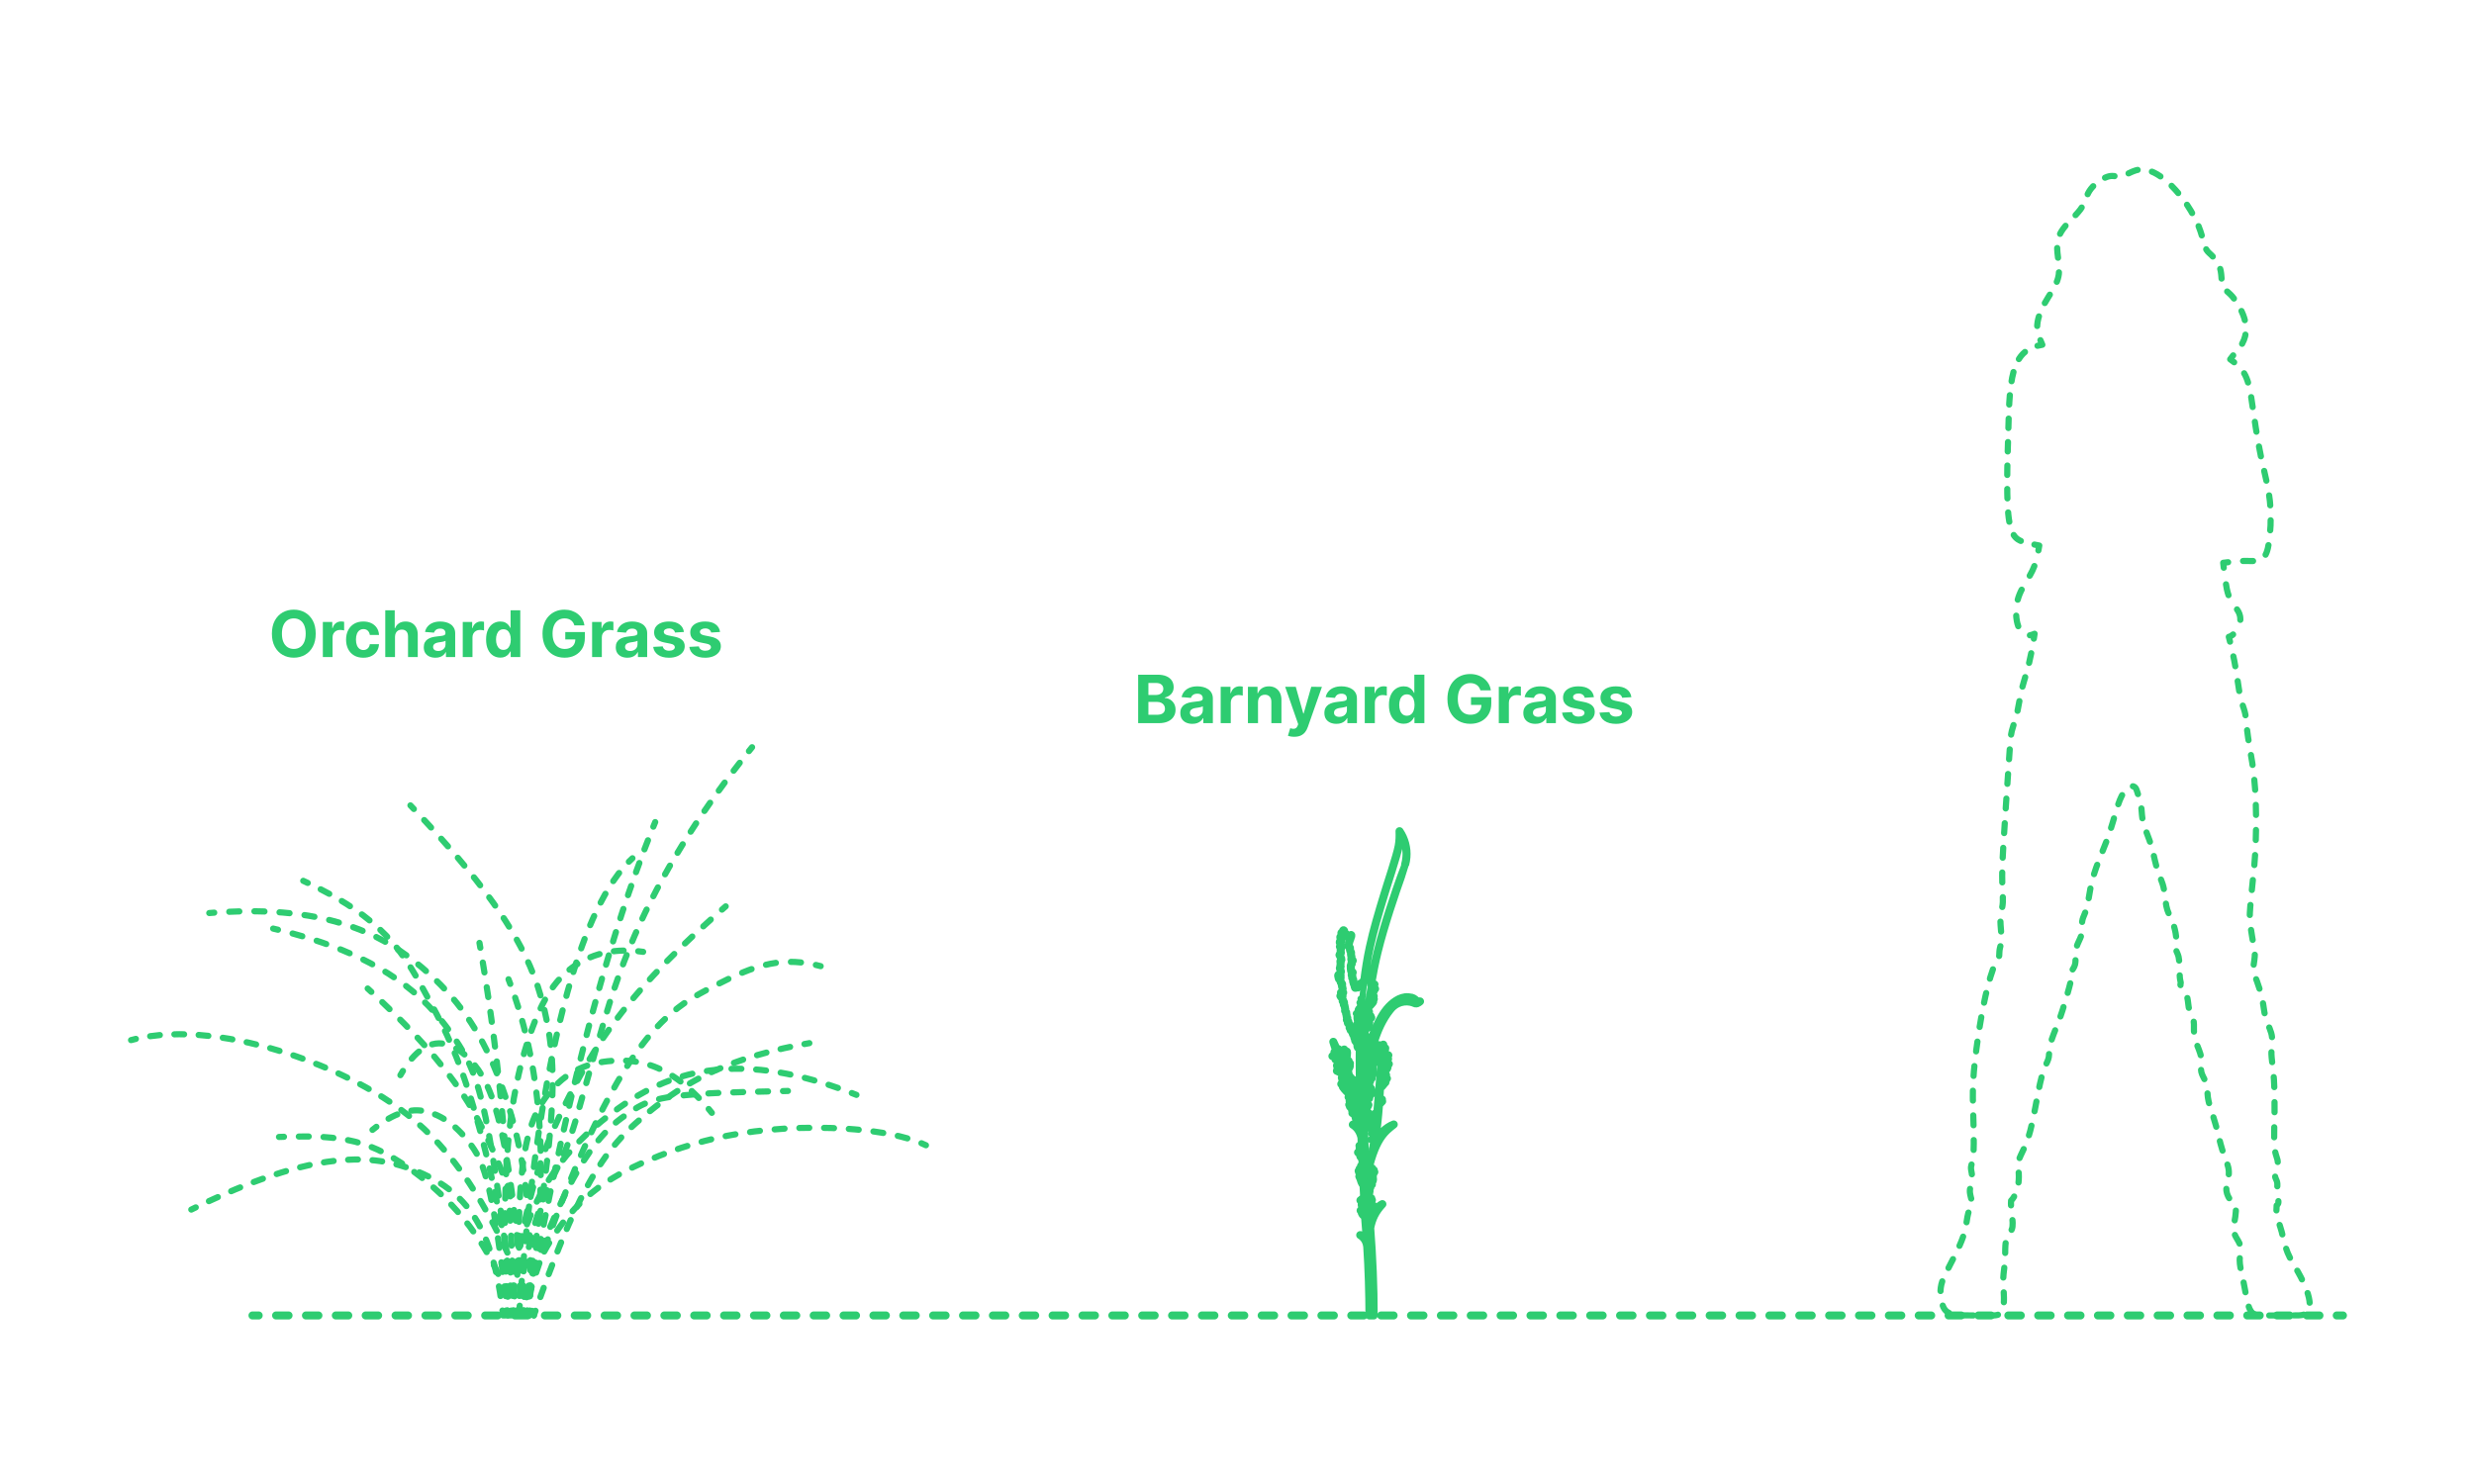 <?xml version="1.0" encoding="UTF-8"?>
<svg xmlns="http://www.w3.org/2000/svg" width="1000" height="600" version="1.1" viewBox="0 0 1000 600">
  <!-- Generator: Adobe Illustrator 29.4.0, SVG Export Plug-In . SVG Version: 2.1.0 Build 152)  -->
  <g id="FILL-BACKGROUND">
    <rect y="0" width="1000" height="600" fill="#fff"/>
  </g>
  <g id="N-TEXT">
    <g id="MTEXT">
      <g>
        <path d="M460.048,292.381v-19.593h7.845c1.441,0,2.644.214,3.607.641.963.427,1.687,1.019,2.171,1.775.485.756.727,1.625.727,2.607,0,.765-.153,1.437-.459,2.014-.306.577-.726,1.049-1.258,1.416-.532.367-1.14.627-1.822.78v.191c.746.032,1.446.242,2.1.631.653.389,1.185.933,1.593,1.631s.612,1.529.612,2.492c0,1.04-.257,1.966-.77,2.779-.514.813-1.271,1.456-2.272,1.928-1.001.472-2.235.708-3.702.708h-8.371ZM464.19,280.987h3.071c.567,0,1.073-.1,1.516-.301.443-.201.794-.486,1.053-.856.258-.37.387-.813.387-1.33,0-.708-.25-1.279-.751-1.712-.501-.434-1.21-.651-2.128-.651h-3.148v4.85ZM464.19,288.995h3.377c1.154,0,1.996-.222,2.525-.665.529-.443.794-1.035.794-1.775,0-.542-.131-1.02-.393-1.435-.261-.415-.633-.74-1.114-.976-.482-.236-1.054-.354-1.717-.354h-3.473v5.204Z" fill="#2ecc71"/>
        <path d="M481.965,292.659c-.938,0-1.773-.164-2.507-.493-.733-.328-1.312-.816-1.736-1.464s-.636-1.456-.636-2.425c0-.816.15-1.502.45-2.057s.708-1.001,1.225-1.339c.517-.338,1.105-.593,1.765-.765s1.354-.293,2.081-.364c.855-.089,1.543-.174,2.067-.254.522-.08.902-.199,1.138-.359.236-.159.354-.395.354-.708v-.057c0-.606-.19-1.075-.569-1.406-.379-.332-.917-.497-1.612-.497-.733,0-1.317.161-1.751.483-.434.322-.721.726-.861,1.21l-3.77-.306c.191-.893.568-1.666,1.129-2.32.561-.654,1.287-1.158,2.177-1.512.89-.354,1.921-.531,3.095-.531.816,0,1.599.096,2.349.287.75.191,1.416.488,2,.89s1.044.917,1.382,1.545c.338.628.507,1.379.507,2.253v9.911h-3.865v-2.038h-.115c-.236.459-.552.863-.947,1.21-.396.348-.871.619-1.425.813-.555.195-1.196.292-1.923.292ZM483.132,289.846c.6,0,1.129-.12,1.588-.359.459-.239.82-.563,1.082-.971.261-.408.392-.87.392-1.387v-1.559c-.128.083-.301.158-.521.225-.22.067-.467.128-.741.182-.274.054-.549.102-.823.144-.274.042-.523.078-.747.11-.478.07-.896.182-1.253.335-.357.153-.635.359-.833.617-.198.258-.296.579-.296.962,0,.555.202.977.607,1.268.405.29.92.435,1.545.435Z" fill="#2ecc71"/>
        <path d="M493.407,292.381v-14.695h3.951v2.564h.153c.268-.912.718-1.602,1.349-2.071.631-.469,1.358-.703,2.181-.703.204,0,.424.013.66.038.236.026.443.061.622.105v3.616c-.191-.057-.456-.108-.794-.153-.338-.045-.647-.067-.928-.067-.6,0-1.134.129-1.603.387s-.839.617-1.11,1.076-.406.989-.406,1.588v8.314h-4.076Z" fill="#2ecc71"/>
        <path d="M508.494,283.886v8.495h-4.076v-14.695h3.884v2.593h.172c.326-.855.871-1.532,1.636-2.033.765-.501,1.693-.751,2.784-.751,1.021,0,1.91.223,2.669.67.759.447,1.349,1.083,1.77,1.909.421.826.631,1.81.631,2.951v9.356h-4.076v-8.629c.006-.899-.223-1.603-.689-2.109-.465-.507-1.106-.761-1.923-.761-.548,0-1.032.118-1.449.354-.418.236-.743.579-.976,1.028-.233.45-.353.99-.358,1.622Z" fill="#2ecc71"/>
        <path d="M523.15,297.892c-.517,0-1-.04-1.45-.12-.449-.08-.821-.18-1.114-.301l.918-3.042c.478.147.91.226,1.296.239.386.013.721-.077,1.004-.268.284-.191.515-.517.693-.976l.239-.622-5.271-15.116h4.286l3.042,10.792h.153l3.071-10.792,4.314.019-5.711,16.264c-.274.791-.646,1.481-1.114,2.071-.469.59-1.061,1.046-1.775,1.368-.714.322-1.575.483-2.583.483Z" fill="#2ecc71"/>
        <path d="M540.199,292.659c-.938,0-1.773-.164-2.507-.493-.733-.328-1.312-.816-1.736-1.464s-.636-1.456-.636-2.425c0-.816.15-1.502.45-2.057s.708-1.001,1.225-1.339c.517-.338,1.105-.593,1.765-.765s1.354-.293,2.081-.364c.855-.089,1.543-.174,2.067-.254.522-.08.902-.199,1.138-.359.236-.159.354-.395.354-.708v-.057c0-.606-.19-1.075-.569-1.406-.379-.332-.917-.497-1.612-.497-.733,0-1.317.161-1.751.483-.434.322-.721.726-.861,1.21l-3.77-.306c.191-.893.568-1.666,1.129-2.32.561-.654,1.287-1.158,2.177-1.512.89-.354,1.921-.531,3.095-.531.816,0,1.599.096,2.349.287.75.191,1.416.488,2,.89s1.044.917,1.382,1.545c.338.628.507,1.379.507,2.253v9.911h-3.865v-2.038h-.115c-.236.459-.552.863-.947,1.21-.396.348-.871.619-1.425.813-.555.195-1.196.292-1.923.292ZM541.366,289.846c.6,0,1.129-.12,1.588-.359.459-.239.82-.563,1.082-.971.261-.408.392-.87.392-1.387v-1.559c-.128.083-.301.158-.521.225-.22.067-.467.128-.741.182-.274.054-.549.102-.823.144-.274.042-.523.078-.747.11-.478.07-.896.182-1.253.335-.357.153-.635.359-.833.617-.198.258-.296.579-.296.962,0,.555.202.977.607,1.268.405.29.92.435,1.545.435Z" fill="#2ecc71"/>
        <path d="M551.641,292.381v-14.695h3.951v2.564h.153c.268-.912.718-1.602,1.349-2.071.631-.469,1.358-.703,2.181-.703.204,0,.424.013.66.038.236.026.443.061.622.105v3.616c-.191-.057-.456-.108-.794-.153-.338-.045-.647-.067-.928-.067-.6,0-1.134.129-1.603.387s-.839.617-1.11,1.076-.406.989-.406,1.588v8.314h-4.076Z" fill="#2ecc71"/>
        <path d="M567.379,292.62c-1.116,0-2.125-.288-3.028-.866-.902-.577-1.617-1.429-2.143-2.554-.526-1.126-.789-2.508-.789-4.147,0-1.684.271-3.085.813-4.205.542-1.119,1.265-1.958,2.167-2.516s1.893-.837,2.971-.837c.823,0,1.51.139,2.062.416s.998.622,1.339,1.033.601.815.78,1.21h.125v-7.367h4.066v19.593h-4.018v-2.354h-.172c-.191.408-.461.812-.808,1.21-.348.399-.797.729-1.349.99s-1.223.392-2.014.392ZM568.67,289.377c.657,0,1.213-.18,1.669-.541.456-.36.807-.866,1.052-1.516s.368-1.413.368-2.286-.121-1.633-.363-2.277c-.243-.644-.593-1.142-1.053-1.492-.459-.351-1.017-.526-1.674-.526-.67,0-1.234.182-1.693.545-.459.364-.807.867-1.043,1.512s-.354,1.391-.354,2.239c0,.855.12,1.609.359,2.263.239.654.586,1.164,1.042,1.531.456.367,1.019.55,1.689.55Z" fill="#2ecc71"/>
        <path d="M598.394,279.121c-.134-.465-.322-.878-.564-1.239-.242-.36-.537-.666-.885-.918-.348-.252-.743-.445-1.187-.579s-.933-.201-1.468-.201c-1.001,0-1.88.249-2.636.746s-1.344,1.22-1.765,2.167c-.421.947-.631,2.103-.631,3.468s.207,2.526.622,3.482c.415.957,1.001,1.685,1.76,2.186.759.501,1.655.751,2.688.751.938,0,1.74-.167,2.406-.502.666-.335,1.177-.808,1.531-1.421s.531-1.336.531-2.172l.842.124h-5.051v-3.119h8.199v2.468c0,1.722-.363,3.2-1.09,4.434-.727,1.234-1.729,2.185-3.004,2.851-1.276.667-2.736,1-4.382,1-1.837,0-3.451-.406-4.841-1.22-1.391-.813-2.473-1.971-3.248-3.473-.775-1.502-1.163-3.286-1.163-5.353,0-1.588.231-3.005.694-4.253.462-1.247,1.111-2.304,1.947-3.171.835-.867,1.808-1.527,2.918-1.98,1.11-.453,2.312-.679,3.606-.679,1.11,0,2.143.161,3.1.483.957.322,1.806.777,2.549,1.363.743.587,1.351,1.284,1.823,2.09.472.807.775,1.695.909,2.664h-4.209Z" fill="#2ecc71"/>
        <path d="M605.818,292.381v-14.695h3.951v2.564h.153c.268-.912.718-1.602,1.349-2.071.631-.469,1.358-.703,2.181-.703.204,0,.424.013.66.038.236.026.443.061.622.105v3.616c-.191-.057-.456-.108-.794-.153-.338-.045-.647-.067-.928-.067-.6,0-1.134.129-1.603.387s-.839.617-1.11,1.076-.406.989-.406,1.588v8.314h-4.076Z" fill="#2ecc71"/>
        <path d="M620.609,292.659c-.938,0-1.773-.164-2.507-.493-.733-.328-1.312-.816-1.736-1.464s-.636-1.456-.636-2.425c0-.816.15-1.502.45-2.057s.708-1.001,1.225-1.339c.517-.338,1.105-.593,1.765-.765s1.354-.293,2.081-.364c.855-.089,1.543-.174,2.067-.254.522-.08.902-.199,1.138-.359.236-.159.354-.395.354-.708v-.057c0-.606-.19-1.075-.569-1.406-.379-.332-.917-.497-1.612-.497-.733,0-1.317.161-1.751.483-.434.322-.721.726-.861,1.21l-3.77-.306c.191-.893.568-1.666,1.129-2.32.561-.654,1.287-1.158,2.177-1.512.89-.354,1.921-.531,3.095-.531.816,0,1.599.096,2.349.287.75.191,1.416.488,2,.89s1.044.917,1.382,1.545c.338.628.507,1.379.507,2.253v9.911h-3.865v-2.038h-.115c-.236.459-.552.863-.947,1.21-.396.348-.871.619-1.425.813-.555.195-1.196.292-1.923.292ZM621.776,289.846c.6,0,1.129-.12,1.588-.359.459-.239.82-.563,1.082-.971.261-.408.392-.87.392-1.387v-1.559c-.128.083-.301.158-.521.225-.22.067-.467.128-.741.182-.274.054-.549.102-.823.144-.274.042-.523.078-.747.11-.478.07-.896.182-1.253.335-.357.153-.635.359-.833.617-.198.258-.296.579-.296.962,0,.555.202.977.607,1.268.405.29.92.435,1.545.435Z" fill="#2ecc71"/>
        <path d="M644.277,281.877l-3.731.23c-.064-.319-.201-.608-.412-.866s-.486-.465-.828-.622c-.341-.156-.748-.234-1.22-.234-.631,0-1.164.132-1.598.397-.434.265-.65.617-.65,1.057,0,.351.14.647.421.89.28.242.762.437,1.444.584l2.66.536c1.429.293,2.494.765,3.195,1.416.702.651,1.053,1.505,1.053,2.564,0,.963-.282,1.808-.847,2.535-.564.727-1.336,1.293-2.315,1.698-.979.405-2.106.607-3.382.607-1.945,0-3.494-.407-4.645-1.22-1.151-.813-1.826-1.921-2.023-3.325l4.008-.21c.121.593.415,1.044.88,1.354.465.309,1.062.464,1.789.464.714,0,1.29-.139,1.727-.416.437-.277.659-.636.665-1.076-.006-.37-.163-.675-.469-.914s-.778-.422-1.416-.55l-2.545-.507c-1.435-.287-2.501-.785-3.2-1.492-.698-.708-1.047-1.61-1.047-2.708,0-.944.256-1.757.77-2.44.513-.682,1.237-1.208,2.172-1.578.934-.37,2.03-.555,3.286-.555,1.856,0,3.318.392,4.386,1.177,1.068.784,1.692,1.853,1.871,3.205Z" fill="#2ecc71"/>
        <path d="M659.412,281.877l-3.731.23c-.064-.319-.201-.608-.412-.866s-.486-.465-.828-.622c-.341-.156-.748-.234-1.22-.234-.631,0-1.164.132-1.598.397-.434.265-.65.617-.65,1.057,0,.351.14.647.421.89.28.242.762.437,1.444.584l2.66.536c1.429.293,2.494.765,3.195,1.416.702.651,1.053,1.505,1.053,2.564,0,.963-.282,1.808-.847,2.535-.564.727-1.336,1.293-2.315,1.698-.979.405-2.106.607-3.382.607-1.945,0-3.494-.407-4.645-1.22-1.151-.813-1.826-1.921-2.023-3.325l4.008-.21c.121.593.415,1.044.88,1.354.465.309,1.062.464,1.789.464.714,0,1.29-.139,1.727-.416.437-.277.659-.636.665-1.076-.006-.37-.163-.675-.469-.914s-.778-.422-1.416-.55l-2.545-.507c-1.435-.287-2.501-.785-3.2-1.492-.698-.708-1.047-1.61-1.047-2.708,0-.944.256-1.757.77-2.44.513-.682,1.237-1.208,2.172-1.578.934-.37,2.03-.555,3.286-.555,1.856,0,3.318.392,4.386,1.177,1.068.784,1.692,1.853,1.871,3.205Z" fill="#2ecc71"/>
      </g>
    </g>
    <g id="MTEXT1" data-name="MTEXT">
      <g>
        <path d="M127.612,256.198c0,2.062-.39,3.816-1.168,5.263-.779,1.447-1.837,2.55-3.176,3.31s-2.842,1.14-4.51,1.14c-1.681,0-3.188-.381-4.524-1.145-1.335-.763-2.391-1.868-3.167-3.315-.776-1.446-1.164-3.197-1.164-5.253s.388-3.816,1.164-5.263c.775-1.446,1.831-2.55,3.167-3.31,1.336-.76,2.844-1.14,4.524-1.14,1.668,0,3.171.38,4.51,1.14s2.397,1.864,3.176,3.31c.778,1.446,1.168,3.201,1.168,5.263ZM123.559,256.198c0-1.335-.199-2.462-.596-3.379-.397-.917-.956-1.612-1.676-2.086s-1.563-.711-2.53-.711-1.81.237-2.53.711-1.279,1.169-1.676,2.086c-.397.917-.596,2.044-.596,3.379s.199,2.462.596,3.379.956,1.613,1.676,2.086c.72.474,1.563.711,2.53.711s1.81-.237,2.53-.711c.72-.474,1.279-1.169,1.676-2.086s.596-2.043.596-3.379Z" fill="#2ecc71"/>
        <path d="M130.493,265.653v-14.182h3.813v2.474h.148c.258-.88.692-1.546,1.302-1.999.609-.452,1.311-.678,2.105-.678.197,0,.409.012.637.037.228.025.428.059.6.102v3.49c-.185-.056-.44-.104-.767-.148-.326-.043-.625-.064-.896-.064-.579,0-1.094.125-1.546.374-.453.249-.81.595-1.071,1.039s-.392.954-.392,1.533v8.023h-3.933Z" fill="#2ecc71"/>
        <path d="M146.862,265.93c-1.453,0-2.7-.309-3.744-.928s-1.844-1.479-2.401-2.581c-.557-1.102-.835-2.37-.835-3.804,0-1.453.282-2.728.845-3.827.563-1.099,1.365-1.957,2.405-2.576s2.277-.928,3.712-.928c1.237,0,2.32.225,3.25.674.929.449,1.665,1.08,2.207,1.893.542.812.84,1.767.896,2.862h-3.711c-.105-.708-.38-1.279-.827-1.713-.446-.434-1.029-.651-1.75-.651-.609,0-1.14.165-1.593.494-.452.329-.805.808-1.057,1.436s-.378,1.388-.378,2.281c0,.905.125,1.674.374,2.308.249.634.602,1.117,1.057,1.45.455.333.988.499,1.597.499.449,0,.854-.092,1.214-.277.36-.185.658-.454.896-.808.237-.354.392-.78.466-1.279h3.711c-.062,1.083-.355,2.036-.882,2.858-.526.821-1.251,1.463-2.174,1.925-.923.462-2.016.692-3.278.692Z" fill="#2ecc71"/>
        <path d="M159.66,257.454v8.199h-3.933v-18.909h3.822v7.229h.166c.32-.837.837-1.494,1.551-1.971.714-.477,1.609-.716,2.687-.716.984,0,1.845.214,2.581.642.735.428,1.308,1.04,1.717,1.837.409.797.611,1.75.604,2.857v9.03h-3.933v-8.328c.006-.874-.214-1.554-.66-2.041s-1.069-.729-1.87-.729c-.536,0-1.008.114-1.417.342-.409.228-.729.559-.96.993-.231.434-.35.956-.355,1.565Z" fill="#2ecc71"/>
        <path d="M176.001,265.92c-.905,0-1.711-.158-2.419-.475-.708-.317-1.267-.788-1.676-1.413-.41-.625-.614-1.405-.614-2.34,0-.788.145-1.45.434-1.985.289-.536.683-.966,1.182-1.293.499-.326,1.066-.572,1.704-.738.637-.167,1.307-.283,2.008-.351.825-.086,1.489-.167,1.994-.245s.871-.192,1.099-.346.342-.382.342-.683v-.056c0-.584-.183-1.037-.549-1.357-.366-.32-.885-.48-1.556-.48-.708,0-1.271.156-1.69.466-.418.311-.695.7-.831,1.168l-3.638-.295c.185-.862.548-1.608,1.089-2.239.542-.631,1.242-1.117,2.101-1.459.859-.342,1.854-.513,2.987-.513.788,0,1.543.093,2.267.277.723.185,1.366.471,1.93.858.563.388,1.008.885,1.334,1.491.326.606.489,1.331.489,2.174v9.565h-3.73v-1.967h-.111c-.228.443-.533.833-.914,1.168-.382.336-.84.597-1.376.785-.535.188-1.154.281-1.855.281ZM177.128,263.206c.578,0,1.089-.115,1.533-.346.443-.231.791-.543,1.043-.937s.379-.84.379-1.339v-1.505c-.124.08-.291.152-.503.217s-.451.123-.715.175c-.265.053-.53.099-.794.139s-.504.076-.72.106c-.461.068-.865.176-1.209.323-.345.148-.612.346-.803.596-.191.249-.286.559-.286.928,0,.536.195.943.586,1.224.391.28.888.42,1.491.42Z" fill="#2ecc71"/>
        <path d="M187.044,265.653v-14.182h3.813v2.474h.148c.258-.88.692-1.546,1.302-1.999.609-.452,1.311-.678,2.105-.678.197,0,.409.012.637.037.228.025.428.059.6.102v3.49c-.185-.056-.44-.104-.767-.148-.326-.043-.625-.064-.896-.064-.579,0-1.094.125-1.546.374-.453.249-.81.595-1.071,1.039s-.392.954-.392,1.533v8.023h-3.933Z" fill="#2ecc71"/>
        <path d="M202.232,265.884c-1.077,0-2.051-.278-2.922-.836-.871-.557-1.56-1.378-2.068-2.465s-.762-2.42-.762-4.002c0-1.625.261-2.978.785-4.058.523-1.08,1.22-1.89,2.091-2.428s1.827-.808,2.867-.808c.794,0,1.458.134,1.99.402s.963.6,1.292.997c.33.397.58.787.752,1.168h.12v-7.109h3.924v18.909h-3.878v-2.271h-.167c-.185.394-.444.784-.78,1.168-.336.385-.77.704-1.302.956-.532.252-1.18.379-1.943.379ZM203.479,262.754c.634,0,1.171-.174,1.611-.522.44-.348.779-.835,1.016-1.463.237-.628.355-1.363.355-2.207s-.117-1.576-.351-2.198c-.234-.622-.572-1.102-1.016-1.44s-.982-.508-1.616-.508c-.646,0-1.191.175-1.634.526-.443.351-.779.837-1.006,1.459-.228.622-.342,1.342-.342,2.161,0,.825.116,1.553.346,2.184.231.631.566,1.124,1.006,1.477.44.354.983.531,1.63.531Z" fill="#2ecc71"/>
        <path d="M232.165,252.856c-.129-.449-.311-.848-.544-1.196-.234-.348-.519-.643-.854-.886-.336-.243-.717-.429-1.145-.559s-.9-.194-1.417-.194c-.966,0-1.814.24-2.543.72s-1.297,1.177-1.704,2.091-.609,2.03-.609,3.347.2,2.438.6,3.361c.4.923.966,1.626,1.699,2.11.732.483,1.597.725,2.594.725.905,0,1.679-.162,2.322-.484.643-.323,1.135-.78,1.477-1.371.342-.591.513-1.29.513-2.096l.812.12h-4.875v-3.01h7.913v2.382c0,1.662-.351,3.088-1.053,4.28-.702,1.191-1.668,2.108-2.899,2.751-1.231.644-2.641.965-4.229.965-1.772,0-3.33-.392-4.672-1.177-1.342-.785-2.387-1.902-3.134-3.352-.748-1.45-1.122-3.172-1.122-5.166,0-1.533.223-2.9.669-4.104s1.072-2.224,1.879-3.061c.806-.837,1.745-1.474,2.816-1.911,1.071-.437,2.231-.655,3.481-.655,1.071,0,2.068.155,2.992.466.923.311,1.743.75,2.46,1.315.717.566,1.303,1.239,1.759,2.018s.748,1.636.877,2.571h-4.062Z" fill="#2ecc71"/>
        <path d="M239.33,265.653v-14.182h3.813v2.474h.148c.258-.88.692-1.546,1.302-1.999.609-.452,1.311-.678,2.105-.678.197,0,.409.012.637.037.228.025.428.059.6.102v3.49c-.185-.056-.44-.104-.767-.148-.326-.043-.625-.064-.896-.064-.579,0-1.094.125-1.546.374-.453.249-.81.595-1.071,1.039s-.392.954-.392,1.533v8.023h-3.933Z" fill="#2ecc71"/>
        <path d="M253.604,265.92c-.905,0-1.711-.158-2.419-.475-.708-.317-1.267-.788-1.676-1.413-.41-.625-.614-1.405-.614-2.34,0-.788.145-1.45.434-1.985.289-.536.683-.966,1.182-1.293.499-.326,1.066-.572,1.704-.738.637-.167,1.307-.283,2.008-.351.825-.086,1.489-.167,1.994-.245s.871-.192,1.099-.346.342-.382.342-.683v-.056c0-.584-.183-1.037-.549-1.357-.366-.32-.885-.48-1.556-.48-.708,0-1.271.156-1.69.466-.418.311-.695.7-.831,1.168l-3.638-.295c.185-.862.548-1.608,1.089-2.239.542-.631,1.242-1.117,2.101-1.459.859-.342,1.854-.513,2.987-.513.788,0,1.543.093,2.267.277.723.185,1.366.471,1.93.858.563.388,1.008.885,1.334,1.491.326.606.489,1.331.489,2.174v9.565h-3.73v-1.967h-.111c-.228.443-.533.833-.914,1.168-.382.336-.84.597-1.376.785-.535.188-1.154.281-1.855.281ZM254.73,263.206c.578,0,1.089-.115,1.533-.346.443-.231.791-.543,1.043-.937s.379-.84.379-1.339v-1.505c-.124.08-.291.152-.503.217s-.451.123-.715.175c-.265.053-.53.099-.794.139s-.504.076-.72.106c-.461.068-.865.176-1.209.323-.345.148-.612.346-.803.596-.191.249-.286.559-.286.928,0,.536.195.943.586,1.224.391.28.888.42,1.491.42Z" fill="#2ecc71"/>
        <path d="M276.445,255.515l-3.601.222c-.062-.308-.194-.586-.397-.836-.203-.249-.47-.449-.799-.6-.329-.15-.722-.226-1.177-.226-.609,0-1.124.128-1.542.383s-.627.595-.627,1.02c0,.339.135.625.406.859.271.234.735.421,1.394.563l2.567.517c1.378.283,2.406.739,3.083,1.367.677.627,1.016,1.453,1.016,2.474,0,.93-.272,1.745-.817,2.447-.545.702-1.29,1.248-2.234,1.639-.945.391-2.033.586-3.264.586-1.877,0-3.372-.392-4.482-1.177-1.111-.785-1.762-1.854-1.953-3.208l3.869-.203c.117.573.4,1.008.849,1.307.449.299,1.025.448,1.727.448.689,0,1.245-.134,1.667-.401.422-.268.636-.614.642-1.039-.006-.357-.157-.651-.453-.881-.295-.231-.751-.408-1.367-.531l-2.456-.489c-1.385-.277-2.415-.757-3.088-1.44-.674-.683-1.011-1.554-1.011-2.613,0-.911.248-1.696.743-2.354s1.194-1.167,2.096-1.523c.901-.357,1.958-.536,3.171-.536,1.791,0,3.202.379,4.233,1.136,1.031.757,1.632,1.788,1.805,3.093Z" fill="#2ecc71"/>
        <path d="M291.052,255.515l-3.601.222c-.062-.308-.194-.586-.397-.836-.203-.249-.47-.449-.799-.6-.329-.15-.722-.226-1.177-.226-.609,0-1.124.128-1.542.383s-.627.595-.627,1.02c0,.339.135.625.406.859.271.234.735.421,1.394.563l2.567.517c1.378.283,2.406.739,3.083,1.367.677.627,1.016,1.453,1.016,2.474,0,.93-.272,1.745-.817,2.447-.545.702-1.29,1.248-2.234,1.639-.945.391-2.033.586-3.264.586-1.877,0-3.372-.392-4.482-1.177-1.111-.785-1.762-1.854-1.953-3.208l3.869-.203c.117.573.4,1.008.849,1.307.449.299,1.025.448,1.727.448.689,0,1.245-.134,1.667-.401.422-.268.636-.614.642-1.039-.006-.357-.157-.651-.453-.881-.295-.231-.751-.408-1.367-.531l-2.456-.489c-1.385-.277-2.415-.757-3.088-1.44-.674-.683-1.011-1.554-1.011-2.613,0-.911.248-1.696.743-2.354s1.194-1.167,2.096-1.523c.901-.357,1.958-.536,3.171-.536,1.791,0,3.202.379,4.233,1.136,1.031.757,1.632,1.788,1.805,3.093Z" fill="#2ecc71"/>
      </g>
    </g>
  </g>
  <g id="_x32_D_x24_AG-DIAGRAM">
    <g id="POLYLINE">
      <g>
        <line x1="102.059" y1="531.855" x2="104.559" y2="531.855" fill="none" stroke="#2ecc71" stroke-linecap="round" stroke-linejoin="round" stroke-width="3.25"/>
        <line x1="111.601" y1="531.855" x2="941.003" y2="531.855" fill="none" stroke="#2ecc71" stroke-dasharray="5.03 7.042" stroke-linecap="round" stroke-linejoin="round" stroke-width="3.25"/>
        <line x1="944.524" y1="531.855" x2="947.024" y2="531.855" fill="none" stroke="#2ecc71" stroke-linecap="round" stroke-linejoin="round" stroke-width="3.25"/>
      </g>
    </g>
  </g>
  <g id="_x32_D_x24_AG-DETAILS-DIAGRAM">
    <g id="POLYLINE1" data-name="POLYLINE">
      <g>
        <path d="M346.168,442.667c-.619-.245-1.24-.487-1.863-.727" fill="none" stroke="#2ecc71" stroke-linecap="round" stroke-linejoin="round" stroke-width="2.5"/>
        <path d="M338.682,439.871c-17.894-6.273-37.118-9.942-55.906-6.378-6.679,1.264-13.202,3.475-19.305,6.465-7.342,3.589-14.146,8.312-20.464,13.474-8.12,6.616-15.384,14.415-20.969,23.297-9.553,15.101-14.361,32.632-17.122,50.185" fill="none" stroke="#2ecc71" stroke-dasharray="3.995 5.992" stroke-linecap="round" stroke-linejoin="round" stroke-width="2.5"/>
        <path d="M204.469,529.875c-.096.661-.188,1.321-.279,1.98" fill="none" stroke="#2ecc71" stroke-linecap="round" stroke-linejoin="round" stroke-width="2.5"/>
      </g>
    </g>
    <g id="POLYLINE2" data-name="POLYLINE">
      <g>
        <path d="M215.793,531.855c.219-.627.438-1.256.659-1.887" fill="none" stroke="#2ecc71" stroke-linecap="round" stroke-linejoin="round" stroke-width="2.5"/>
        <path d="M218.419,524.403c4.058-11.371,8.516-23.09,13.46-33.779,3.33-7.157,7.047-14.356,11.472-20.895,3.786-5.635,8.288-10.83,13.346-15.359,7.06-6.303,14.7-12.156,22.957-16.807,13.155-7.459,27.808-11.961,42.614-14.897" fill="none" stroke="#2ecc71" stroke-dasharray="3.935 5.903" stroke-linecap="round" stroke-linejoin="round" stroke-width="2.5"/>
        <path d="M325.169,422.111c.656-.121,1.312-.239,1.968-.355" fill="none" stroke="#2ecc71" stroke-linecap="round" stroke-linejoin="round" stroke-width="2.5"/>
      </g>
    </g>
    <g id="POLYLINE3" data-name="POLYLINE">
      <g>
        <path d="M293.336,366.455c-.503.437-1.005.875-1.507,1.314" fill="none" stroke="#2ecc71" stroke-linecap="round" stroke-linejoin="round" stroke-width="2.5"/>
        <path d="M287.276,371.801c-15.857,14.208-30.938,29.588-42.997,47.144-5.361,7.784-10.145,16.247-14.398,24.686-2.587,5.121-5.253,10.692-7.435,15.988-8.875,21.277-12.771,44.391-15.467,67.228" fill="none" stroke="#2ecc71" stroke-dasharray="4.054 6.081" stroke-linecap="round" stroke-linejoin="round" stroke-width="2.5"/>
        <path d="M206.629,529.868c-.076.663-.15,1.325-.224,1.987" fill="none" stroke="#2ecc71" stroke-linecap="round" stroke-linejoin="round" stroke-width="2.5"/>
      </g>
    </g>
    <g id="POLYLINE4" data-name="POLYLINE">
      <g>
        <path d="M210.972,531.855c.204-.633.408-1.268.614-1.903" fill="none" stroke="#2ecc71" stroke-linecap="round" stroke-linejoin="round" stroke-width="2.5"/>
        <path d="M213.479,524.155c5.687-17.255,12.032-35.012,18.955-51.541,4.036-9.545,8.527-19.419,13.429-28.528,4.458-8.271,9.453-16.474,15.34-23.811,5.04-6.29,10.943-11.986,17.802-16.264,4.693-2.927,10.315-5.687,15.274-8.146,5.424-2.599,11.084-4.995,17.005-6.173,3.304-.662,6.73-.928,10.096-.76,1.805.088,3.614.297,5.407.604" fill="none" stroke="#2ecc71" stroke-dasharray="4.066 6.099" stroke-linecap="round" stroke-linejoin="round" stroke-width="2.5"/>
        <path d="M329.779,390.141c.65.15,1.295.312,1.936.483" fill="none" stroke="#2ecc71" stroke-linecap="round" stroke-linejoin="round" stroke-width="2.5"/>
      </g>
    </g>
    <g id="POLYLINE5" data-name="POLYLINE">
      <g>
        <path d="M210.492,531.855c-.028-.665-.056-1.331-.084-1.998" fill="none" stroke="#2ecc71" stroke-linecap="round" stroke-linejoin="round" stroke-width="2.5"/>
        <path d="M210.173,523.886c-.584-15.69-.846-31.818.515-47.271.707-7.369,1.759-14.85,4.171-21.872,1.51-4.423,3.754-8.618,6.639-12.296,3.323-4.315,7.567-8.001,12.537-10.286,4.186-1.953,8.788-2.923,13.38-3.245,4.489-.332,9.067-.04,13.42,1.145,9.44,2.541,17.229,8.836,23.669,16.059" fill="none" stroke="#2ecc71" stroke-dasharray="3.985 5.977" stroke-linecap="round" stroke-linejoin="round" stroke-width="2.5"/>
        <path d="M286.456,448.383c.428.513.851,1.029,1.266,1.548" fill="none" stroke="#2ecc71" stroke-linecap="round" stroke-linejoin="round" stroke-width="2.5"/>
      </g>
    </g>
    <g id="POLYLINE6" data-name="POLYLINE">
      <g>
        <path d="M303.991,302.119c-.419.519-.837,1.038-1.254,1.558" fill="none" stroke="#2ecc71" stroke-linecap="round" stroke-linejoin="round" stroke-width="2.5"/>
        <path d="M298.998,308.412c-16.74,21.498-31.605,44.771-42.428,69.775-2.983,6.884-5.828,14.314-8.228,21.42-3.802,10.829-12.278,41.769-15.588,53.177-1.263,4.16-2.694,8.577-4.338,12.594-1.148,2.944-4.278,9.161-5.678,12.082-3.727,7.82-6.408,16.24-8.474,24.642-1.97,7.955-3.557,16.524-4.894,24.798" fill="none" stroke="#2ecc71" stroke-dasharray="4.022 6.033" stroke-linecap="round" stroke-linejoin="round" stroke-width="2.5"/>
        <path d="M208.897,529.88c-.103.661-.205,1.32-.306,1.976" fill="none" stroke="#2ecc71" stroke-linecap="round" stroke-linejoin="round" stroke-width="2.5"/>
      </g>
    </g>
    <g id="POLYLINE7" data-name="POLYLINE">
      <g>
        <path d="M212.708,531.855c.121-.654.242-1.31.363-1.966" fill="none" stroke="#2ecc71" stroke-linecap="round" stroke-linejoin="round" stroke-width="2.5"/>
        <path d="M214.151,524.092c7.582-40.499,16.481-83.042,27.441-122.344,6.047-21.562,13.079-43.856,21.387-64.775" fill="none" stroke="#2ecc71" stroke-dasharray="3.932 5.898" stroke-linecap="round" stroke-linejoin="round" stroke-width="2.5"/>
        <path d="M264.078,334.234c.25-.619.502-1.236.755-1.852" fill="none" stroke="#2ecc71" stroke-linecap="round" stroke-linejoin="round" stroke-width="2.5"/>
      </g>
    </g>
    <g id="POLYLINE8" data-name="POLYLINE">
      <g>
        <path d="M205.547,395.934c.24.622.477,1.246.71,1.87" fill="none" stroke="#2ecc71" stroke-linecap="round" stroke-linejoin="round" stroke-width="2.5"/>
        <path d="M208.23,403.369c13.297,39.597,12.362,82.727,5.346,123.611" fill="none" stroke="#2ecc71" stroke-dasharray="3.937 5.905" stroke-linecap="round" stroke-linejoin="round" stroke-width="2.5"/>
        <path d="M213.066,529.888c-.118.657-.237,1.312-.357,1.968" fill="none" stroke="#2ecc71" stroke-linecap="round" stroke-linejoin="round" stroke-width="2.5"/>
      </g>
    </g>
    <g id="POLYLINE9" data-name="POLYLINE">
      <g>
        <path d="M209.916,529.914c.051-.664.102-1.329.154-1.994" fill="none" stroke="#2ecc71" stroke-linecap="round" stroke-linejoin="round" stroke-width="2.5"/>
        <path d="M210.552,521.9c2.333-28.385,5.646-57.842,10.813-85.571,2.955-15.672,6.596-31.807,11.52-46.974,3.082-9.393,6.712-18.813,11.532-27.462,2.232-3.958,4.74-7.832,7.726-11.278" fill="none" stroke="#2ecc71" stroke-dasharray="4.027 6.041" stroke-linecap="round" stroke-linejoin="round" stroke-width="2.5"/>
        <path d="M254.192,348.397c.468-.474.948-.937,1.439-1.388" fill="none" stroke="#2ecc71" stroke-linecap="round" stroke-linejoin="round" stroke-width="2.5"/>
      </g>
    </g>
    <g id="POLYLINE10" data-name="POLYLINE">
      <g>
        <path d="M209.302,531.855c.208-.633.416-1.266.625-1.899" fill="none" stroke="#2ecc71" stroke-linecap="round" stroke-linejoin="round" stroke-width="2.5"/>
        <path d="M211.839,524.24c4.97-14.653,10.52-29.344,17.428-43.097,2.744-5.398,5.789-10.771,9.283-15.722,3.539-5.019,7.697-9.7,12.646-13.367,2.135-1.569,4.396-3.138,6.693-4.458,1.64-.931,3.388-1.715,5.179-2.308,2.817-.938,5.794-1.495,8.729-1.914,13.027-1.665,28.073-1.837,41.674-2.157" fill="none" stroke="#2ecc71" stroke-dasharray="4.018 6.028" stroke-linecap="round" stroke-linejoin="round" stroke-width="2.5"/>
        <path d="M316.482,441.142c.67-.018,1.335-.036,1.996-.055" fill="none" stroke="#2ecc71" stroke-linecap="round" stroke-linejoin="round" stroke-width="2.5"/>
      </g>
    </g>
    <g id="POLYLINE11" data-name="POLYLINE">
      <g>
        <path d="M209.302,531.855c.198-.635.399-1.271.604-1.906" fill="none" stroke="#2ecc71" stroke-linecap="round" stroke-linejoin="round" stroke-width="2.5"/>
        <path d="M211.844,524.27c5.757-15.94,14.13-31.295,27.43-42.056,6.76-5.542,14.637-9.624,22.65-13.034,11.774-5.065,24.218-8.784,36.872-10.846,8.077-1.33,16.384-2.049,24.564-2.29,8.453-.238,17.069,0,25.482.891,4.944.538,10.046,1.318,14.878,2.501,1.984.49,3.972,1.051,5.918,1.723" fill="none" stroke="#2ecc71" stroke-dasharray="4.001 6.001" stroke-linecap="round" stroke-linejoin="round" stroke-width="2.5"/>
        <path d="M372.443,462.224c.615.256,1.224.526,1.824.811" fill="none" stroke="#2ecc71" stroke-linecap="round" stroke-linejoin="round" stroke-width="2.5"/>
      </g>
    </g>
    <g id="POLYLINE12" data-name="POLYLINE">
      <g>
        <path d="M110.407,375.436c.648.152,1.296.307,1.945.465" fill="none" stroke="#2ecc71" stroke-linecap="round" stroke-linejoin="round" stroke-width="2.5"/>
        <path d="M118.265,377.422c21.589,5.873,42.882,15.315,57.807,32.371,2.842,3.219,5.495,6.771,7.89,10.336,2.185,3.241,4.238,6.675,5.846,10.241,2.042,4.488,3.532,9.282,4.755,14.052,1.229,4.793,2.308,10.175,3.205,15.046,3.611,20.083,6.756,46.161,9.399,67.375" fill="none" stroke="#2ecc71" stroke-dasharray="4.071 6.106" stroke-linecap="round" stroke-linejoin="round" stroke-width="2.5"/>
        <path d="M207.546,529.872c.083.667.167,1.328.249,1.983" fill="none" stroke="#2ecc71" stroke-linecap="round" stroke-linejoin="round" stroke-width="2.5"/>
      </g>
    </g>
    <g id="POLYLINE13" data-name="POLYLINE">
      <g>
        <path d="M84.591,369.151c.664-.054,1.328-.104,1.994-.152" fill="none" stroke="#2ecc71" stroke-linecap="round" stroke-linejoin="round" stroke-width="2.5"/>
        <path d="M92.672,368.64c19.057-.86,38.544.848,56.091,8.632,9.018,3.977,17.243,9.676,24.52,16.296,13.782,12.401,22.202,26.13,28.698,43.375,3.838,10.089,6.834,20.646,8.74,31.274,3.454,19.256,4.006,39.04,3.491,58.592" fill="none" stroke="#2ecc71" stroke-dasharray="4.065 6.097" stroke-linecap="round" stroke-linejoin="round" stroke-width="2.5"/>
        <path d="M214.123,529.857c-.021.667-.043,1.333-.067,1.999" fill="none" stroke="#2ecc71" stroke-linecap="round" stroke-linejoin="round" stroke-width="2.5"/>
      </g>
    </g>
    <g id="POLYLINE14" data-name="POLYLINE">
      <g>
        <path d="M161.845,434.706c.322-.562.663-1.137,1.022-1.717" fill="none" stroke="#2ecc71" stroke-linecap="round" stroke-linejoin="round" stroke-width="2.5"/>
        <path d="M166.439,428.024c2.61-3.043,5.815-5.537,9.646-6.088,1.787-.255,3.627-.029,5.329.558,2.396.823,4.533,2.277,6.429,3.935,2.766,2.441,5.152,5.333,7.012,8.52,3.076,5.278,4.981,11.196,6.546,17.074,1.986,7.599,3.408,15.766,4.578,23.535,2.395,16.296,4.028,34.479,5.307,51.25" fill="none" stroke="#2ecc71" stroke-dasharray="4.081 6.121" stroke-linecap="round" stroke-linejoin="round" stroke-width="2.5"/>
        <path d="M211.517,529.863c.05.667.099,1.331.148,1.992" fill="none" stroke="#2ecc71" stroke-linecap="round" stroke-linejoin="round" stroke-width="2.5"/>
      </g>
    </g>
    <g id="POLYLINE15" data-name="POLYLINE">
      <g>
        <path d="M122.577,356.131c.604.28,1.208.562,1.811.849" fill="none" stroke="#2ecc71" stroke-linecap="round" stroke-linejoin="round" stroke-width="2.5"/>
        <path d="M129.636,359.562c9.577,4.906,18.741,10.762,26.247,18.496,5.43,5.545,9.76,12.124,13.53,18.88,2.982,5.452,6.681,12.088,9.396,17.638,2.698,5.49,5.223,11.471,7.346,17.21,4.159,11.278,7.524,23.298,10.391,34.969,4.664,19.096,8.644,40.509,11.949,60.24" fill="none" stroke="#2ecc71" stroke-dasharray="3.902 5.853" stroke-linecap="round" stroke-linejoin="round" stroke-width="2.5"/>
        <path d="M208.976,529.884c.109.659.218,1.316.325,1.971" fill="none" stroke="#2ecc71" stroke-linecap="round" stroke-linejoin="round" stroke-width="2.5"/>
      </g>
    </g>
    <g id="POLYLINE16" data-name="POLYLINE">
      <g>
        <path d="M207.795,531.855c-.017-.666-.035-1.333-.052-1.999" fill="none" stroke="#2ecc71" stroke-linecap="round" stroke-linejoin="round" stroke-width="2.5"/>
        <path d="M207.566,523.801c-1.438-45.82-5.213-92.466-12.903-137.624" fill="none" stroke="#2ecc71" stroke-dasharray="4.039 6.058" stroke-linecap="round" stroke-linejoin="round" stroke-width="2.5"/>
        <path d="M194.148,383.192c-.115-.657-.23-1.313-.346-1.97" fill="none" stroke="#2ecc71" stroke-linecap="round" stroke-linejoin="round" stroke-width="2.5"/>
      </g>
    </g>
    <g id="POLYLINE17" data-name="POLYLINE">
      <g>
        <path d="M148.624,399.668c.49.452.979.904,1.468,1.358" fill="none" stroke="#2ecc71" stroke-linecap="round" stroke-linejoin="round" stroke-width="2.5"/>
        <path d="M154.524,405.186c12.012,11.416,23.503,23.603,32.651,37.412,5.668,8.532,10.173,17.97,14.181,27.38,3.045,7.173,5.476,14.749,7.022,22.391,2.292,11.276,3.067,22.921,3.244,34.449" fill="none" stroke="#2ecc71" stroke-dasharray="4.052 6.078" stroke-linecap="round" stroke-linejoin="round" stroke-width="2.5"/>
        <path d="M211.656,529.856c.005.667.007,1.333.009,2" fill="none" stroke="#2ecc71" stroke-linecap="round" stroke-linejoin="round" stroke-width="2.5"/>
      </g>
    </g>
    <g id="POLYLINE18" data-name="POLYLINE">
      <g>
        <path d="M205.288,531.855c-.077-.652-.155-1.314-.234-1.985" fill="none" stroke="#2ecc71" stroke-linecap="round" stroke-linejoin="round" stroke-width="2.5"/>
        <path d="M204.36,524.018c-1.308-10.924-2.868-23.215-4.62-33.025-.839-4.684-1.811-9.622-3.064-14.208-.978-3.532-2.153-7.074-3.956-10.279-1.421-2.49-3.18-4.833-5.041-7.01-3.067-3.54-6.746-6.649-11.034-8.595-2.916-1.33-6.126-2.154-9.348-1.957-2.645.143-5.231.917-7.631,2.015-1.786.821-3.492,1.812-5.129,2.909" fill="none" stroke="#2ecc71" stroke-dasharray="3.93 5.895" stroke-linecap="round" stroke-linejoin="round" stroke-width="2.5"/>
        <path d="M152.133,455.583c-.532.402-1.057.812-1.575,1.228" fill="none" stroke="#2ecc71" stroke-linecap="round" stroke-linejoin="round" stroke-width="2.5"/>
      </g>
    </g>
    <g id="POLYLINE19" data-name="POLYLINE">
      <g>
        <path d="M77.327,489.044c.598-.293,1.197-.586,1.797-.877" fill="none" stroke="#2ecc71" stroke-linecap="round" stroke-linejoin="round" stroke-width="2.5"/>
        <path d="M84.456,485.629c9.578-4.466,19.466-8.545,29.491-11.63,9.5-2.904,19.398-5.039,29.362-5.199,5.481-.084,11.028.479,16.349,1.814,6.276,1.6,12.376,4.125,17.906,7.501,2.764,1.712,5.377,3.711,7.712,5.976,2.355,2.278,4.452,4.848,6.247,7.588,3.367,5.131,5.731,10.901,7.468,16.771,1.767,6.018,2.929,12.249,3.737,18.489" fill="none" stroke="#2ecc71" stroke-dasharray="3.937 5.905" stroke-linecap="round" stroke-linejoin="round" stroke-width="2.5"/>
        <path d="M203.082,529.867c.075.663.146,1.326.214,1.988" fill="none" stroke="#2ecc71" stroke-linecap="round" stroke-linejoin="round" stroke-width="2.5"/>
      </g>
    </g>
    <g id="POLYLINE20" data-name="POLYLINE">
      <g>
        <path d="M52.976,420.528c.641-.174,1.287-.338,1.938-.492" fill="none" stroke="#2ecc71" stroke-linecap="round" stroke-linejoin="round" stroke-width="2.5"/>
        <path d="M60.703,418.945c20.326-2.922,44.163,2.595,62.564,9.414,8.329,3.108,16.681,6.866,24.458,11.167,9.646,5.299,18.742,11.8,26.499,19.633,9.09,9.116,16.458,19.896,22.695,31.12,6.519,11.757,12.091,24.405,17.073,36.972" fill="none" stroke="#2ecc71" stroke-dasharray="3.927 5.891" stroke-linecap="round" stroke-linejoin="round" stroke-width="2.5"/>
        <path d="M215.069,529.991c.243.622.484,1.244.724,1.864" fill="none" stroke="#2ecc71" stroke-linecap="round" stroke-linejoin="round" stroke-width="2.5"/>
      </g>
    </g>
    <g id="POLYLINE21" data-name="POLYLINE">
      <g>
        <path d="M207.795,531.855c-.19-.638-.385-1.274-.586-1.91" fill="none" stroke="#2ecc71" stroke-linecap="round" stroke-linejoin="round" stroke-width="2.5"/>
        <path d="M205.263,524.277c-4.319-11.632-10.451-22.618-18.382-32.165-5.552-6.716-11.995-12.754-18.992-17.945-3.924-2.887-8.089-5.682-12.401-7.951-3.797-2.001-7.853-3.597-12.02-4.636-8.349-2.066-17.082-2.228-25.69-2.039" fill="none" stroke="#2ecc71" stroke-dasharray="3.997 5.995" stroke-linecap="round" stroke-linejoin="round" stroke-width="2.5"/>
        <path d="M114.778,459.62c-.667.02-1.334.04-1.999.061" fill="none" stroke="#2ecc71" stroke-linecap="round" stroke-linejoin="round" stroke-width="2.5"/>
      </g>
    </g>
    <g id="POLYLINE22" data-name="POLYLINE">
      <g>
        <path d="M205.288,531.855c-.036-.665-.072-1.331-.108-1.997" fill="none" stroke="#2ecc71" stroke-linecap="round" stroke-linejoin="round" stroke-width="2.5"/>
        <path d="M204.885,523.959c-.948-20.134-1.249-40.794.415-60.723,1.406-17.081,4.583-34.21,10.878-50.199,1.748-4.383,3.789-8.738,6.422-12.663,1.583-2.361,3.417-4.589,5.495-6.532,3.958-3.686,8.761-6.501,13.956-8.03,4.201-1.248,8.604-1.645,12.977-1.444" fill="none" stroke="#2ecc71" stroke-dasharray="3.938 5.908" stroke-linecap="round" stroke-linejoin="round" stroke-width="2.5"/>
        <path d="M257.976,384.591c.663.069,1.324.152,1.983.246" fill="none" stroke="#2ecc71" stroke-linecap="round" stroke-linejoin="round" stroke-width="2.5"/>
      </g>
    </g>
    <g id="POLYLINE23" data-name="POLYLINE">
      <g>
        <path d="M211.655,531.855c.109-.652.218-1.309.329-1.968" fill="none" stroke="#2ecc71" stroke-linecap="round" stroke-linejoin="round" stroke-width="2.5"/>
        <path d="M212.993,523.847c3.325-19.933,6.951-42.136,8.902-61.376.852-8.484,1.502-17.38,1.471-25.907-.019-7.767-.704-15.602-2.22-23.224-1.265-6.447-3.018-12.894-5.406-19.017-4.024-10.403-9.831-20.102-16.28-29.173-8.95-12.546-19.476-24.506-30.082-35.828" fill="none" stroke="#2ecc71" stroke-dasharray="4.086 6.129" stroke-linecap="round" stroke-linejoin="round" stroke-width="2.5"/>
        <path d="M167.272,327.083c-.458-.485-.917-.97-1.375-1.453" fill="none" stroke="#2ecc71" stroke-linecap="round" stroke-linejoin="round" stroke-width="2.5"/>
      </g>
    </g>
    <g id="POLYLINE24" data-name="POLYLINE">
      <g>
        <path d="M920.137,489.383c.015-.679.06-1.362.088-1.998.251-.203.487-.445.615-.747.1-.25.116-.527.104-.794-.003-.072-.008-.145-.016-.217" fill="none" stroke="#2ecc71" stroke-linecap="round" stroke-linejoin="round" stroke-width="2.5"/>
        <path d="M920.49,479.642c.008-.126.015-.25.018-.372.015-.493.004-.997-.127-1.476-.204-.787-.762-1.503-.81-2.332-.024-.353.028-.708.098-1.053.245-1.157.742-2.35.949-3.515.117-.621.105-1.265-.034-1.881-.245-1.076-.725-2.155-.937-3.239-.336-1.641-.397-3.363-.433-5.035-.047-1.904.135-9.251.165-11.274.039-4.215-.004-8.831-.251-13.038-.079-1.319-.211-2.896-.363-4.209-.169-1.431-.624-4.617-.649-6.06-.095-2.138.422-4.47.258-6.607-.088-1.292-.505-2.54-.98-3.735l-1.023-2.494c-.543-1.337-.891-2.76-1.114-4.184-.242-1.591-.579-4.083-.951-5.62-.533-2.333-1.239-4.668-2.079-6.909-.351-.924-.992-2.45-1.271-3.378-.077-.262-.146-.534-.179-.804-.06-.61.054-1.414.126-2.031.194-1.416.511-3.211.508-4.628.007-.863-.105-1.735-.255-2.584l-.615-3.17-.214-1.236c-.325-2.33-.986-5.517-.975-7.846-.014-4.342,1.409-15.808,1.795-20.279.606-6.811.813-13.896.76-20.734-.069-7.177-.429-14.563-1.556-21.655-.519-3.234-1.724-9.836-2.052-13.007-.156-1.454-.43-4.869-.696-6.256-.141-.808-.359-1.621-.613-2.4-.355-1.06-.869-2.49-1.138-3.561-.325-1.25-.578-2.607-.792-3.883l-1.173-7.688c-.489-3.003-1.101-6.058-1.793-9.073" fill="none" stroke="#2ecc71" stroke-dasharray="4.057 6.085" stroke-linecap="round" stroke-linejoin="round" stroke-width="2.5"/>
        <path d="M901.386,259.432c-.162-.649-.327-1.296-.494-1.938.471-.106.905-.343,1.295-.623.15-.109.295-.225.434-.347" fill="none" stroke="#2ecc71" stroke-linecap="round" stroke-linejoin="round" stroke-width="2.5"/>
        <path d="M905.545,250.612c.021-.486-.011-.974-.103-1.459-.121-.656-.355-1.292-.68-1.875-.718-1.279-1.803-2.44-2.589-3.676-.526-.803-.957-1.676-1.278-2.581-.676-1.894-1.036-3.915-1.327-5.9-.075-.58-.179-1.365-.291-2.225" fill="none" stroke="#2ecc71" stroke-dasharray="4.506 6.759" stroke-linecap="round" stroke-linejoin="round" stroke-width="2.5"/>
        <path d="M898.85,229.54c-.093-.77-.173-1.466-.223-1.991.638-.08,1.304-.162,1.985-.241" fill="none" stroke="#2ecc71" stroke-linecap="round" stroke-linejoin="round" stroke-width="2.5"/>
        <path d="M906.655,226.812c.375-.012.744-.019,1.104-.02,1.641-.028,3.548.206,5.157-.168.774-.175,1.495-.539,2.031-1.133.542-.587.911-1.315,1.196-2.056.453-1.194.709-2.469.916-3.727.739-4.795.928-9.736.646-14.578-.329-6.586-2.346-13.659-3.728-20.095-1.61-7.557-2.884-16.659-4.017-24.343-.273-1.697-.594-3.5-1.036-5.163-.45-1.686-1.042-3.37-1.967-4.858-.48-.782-1.045-1.5-1.667-2.167" fill="none" stroke="#2ecc71" stroke-dasharray="4.041 6.061" stroke-linecap="round" stroke-linejoin="round" stroke-width="2.5"/>
        <path d="M903.05,146.463c-.523-.416-1.062-.812-1.605-1.193.369-.538.784-1.064,1.218-1.586" fill="none" stroke="#2ecc71" stroke-linecap="round" stroke-linejoin="round" stroke-width="2.5"/>
        <path d="M906.27,139c.011-.021.022-.041.033-.062,1.064-1.9,1.608-4.088,1.54-6.266-.046-1.834-.496-3.642-1.143-5.352-1.042-2.701-2.507-5.276-4.398-7.473-.456-.523-.971-1.022-1.491-1.481-.598-.535-1.312-1.108-1.797-1.74-.459-.582-.702-1.259-.829-1.981-.282-1.63-.225-3.418-.55-5.042-.404-2.156-1.599-4.085-3.042-5.705-.482-.55-1.095-1.11-1.639-1.604-.41-.377-.797-.793-1.08-1.275-.207-.348-.37-.728-.513-1.106-.407-1.084-1.024-3.444-1.353-4.579-.769-2.706-1.851-5.357-3.179-7.837-1.669-3.138-3.678-6.139-5.928-8.891-1.981-2.407-4.192-4.691-6.676-6.583-1.503-1.136-3.13-2.148-4.898-2.818-1.176-.442-2.43-.729-3.692-.709-1.509.016-2.959.543-4.317,1.162-.883.399-2.301,1.131-3.191,1.425-.355.121-.724.218-1.097.26-.855.102-1.765-.083-2.617-.164-.915-.092-1.791.009-2.658.315-1.267.439-2.439,1.132-3.519,1.919-1.141.842-2.198,1.816-3.076,2.932-.427.543-.803,1.137-1.119,1.751-.435.816-.883,2.046-1.225,2.919-.494,1.291-1.085,2.571-1.915,3.683-2.365,3.115-5.723,5.646-7.76,9.018-.473.783-.875,1.619-1.14,2.496-.308,1.014-.441,2.081-.472,3.138-.124,3.787,1.091,7.726.655,11.509-.312,2.522-1.513,4.833-2.816,6.979-1.87,2.995-3.952,6.196-5.055,9.56-.584,1.744-.965,3.588-.869,5.434.029.655.138,1.3.299,1.934" fill="none" stroke="#2ecc71" stroke-dasharray="3.946 5.919" stroke-linecap="round" stroke-linejoin="round" stroke-width="2.5"/>
        <path d="M824.743,137.547c.277.649.737,1.725.781,1.842-.656.108-1.31.247-1.955.421" fill="none" stroke="#2ecc71" stroke-linecap="round" stroke-linejoin="round" stroke-width="2.5"/>
        <path d="M818.499,142.31c-.593.49-1.133,1.042-1.608,1.646-1.966,2.505-2.926,5.639-3.563,8.717-.865,4.313-1.122,8.921-1.325,13.315-.271,11.832-1.014,26.235-.518,38.019.128,2.487.314,5.051.782,7.498.324,1.627.756,3.277,1.617,4.71.444.737,1.043,1.383,1.76,1.862,1.125.757,2.461,1.134,3.765,1.457.044.01.088.021.133.031" fill="none" stroke="#2ecc71" stroke-dasharray="3.795 5.693" stroke-linecap="round" stroke-linejoin="round" stroke-width="2.5"/>
        <path d="M822.319,220.179c.683.142,1.355.276,1.962.391-.111.651-.224,1.31-.345,1.97" fill="none" stroke="#2ecc71" stroke-linecap="round" stroke-linejoin="round" stroke-width="2.5"/>
        <path d="M822.306,228.849c-.484,1.284-1.087,2.53-1.77,3.714l-2.379,4.016c-.894,1.557-1.73,3.189-2.288,4.898-.461,1.408-.744,2.88-.875,4.354-.155,1.796-.094,3.625.254,5.396.258,1.279.662,2.555,1.365,3.663.246.383.532.747.866,1.058" fill="none" stroke="#2ecc71" stroke-dasharray="4.35 6.525" stroke-linecap="round" stroke-linejoin="round" stroke-width="2.5"/>
        <path d="M820.491,256.855c.655-.113,1.291-.364,1.902-.615-.101.656-.205,1.315-.312,1.976" fill="none" stroke="#2ecc71" stroke-linecap="round" stroke-linejoin="round" stroke-width="2.5"/>
        <path d="M821.02,264.108c-.498,2.483-1.067,4.95-1.736,7.349-.654,2.242-1.746,5.746-2.241,7.959-.557,2.427-1.092,5.905-1.61,8.349-.235,1.122-.533,2.281-.885,3.37-.4,1.225-1.098,3.2-1.372,4.419-.403,1.717-.563,3.57-.695,5.329-.569,9.327-3.008,41.793-3.156,50.592-.113,3.393.042,7.423.223,10.827.061,1.577.049,3.198-.284,4.747-.225,1.104-.556,2.502-.642,3.612-.102,1.124-.047,2.298.025,3.423.11,1.73.451,4.608.323,6.312-.055.931-.338,1.952-.575,2.854-.267.978-.237,2.089-.304,3.096-.02.204-.042.413-.119.604-.022.053-.05.104-.088.148-.391.457-.686.995-.961,1.527-1.002,2.016-1.728,4.226-2.395,6.374-1.526,5.048-2.63,10.401-3.574,15.588-1.066,5.989-2.047,12.744-2.721,18.786-.548,4.786-.861,9.771-.8,14.588.057,6.136.711,17.757.15,23.719-.082.776-.219,1.561-.429,2.313-.151.572-.386,1.208-.46,1.794-.057.43-.008.868.063,1.293.172.967.414,2.016.354,3.001-.085,1.602-.691,3.269-.856,4.86-.045.426-.046.862.002,1.289.054.572.25,1.313.378,1.876.117.516.26,1.041.541,1.493-.143,1.143-.719,2.351-1.121,3.425-.365.953-.629,1.959-.816,2.962-.222,1.18-.435,2.904-.666,4.081-.232,1.214-.552,2.443-.952,3.613-1.876,5.458-4.995,10.734-7.534,15.902-.752,1.61-1.413,3.305-1.628,5.08-.176,1.394-.1,2.817.114,4.202.15.922.325,1.876.608,2.768.203.632.481,1.25.875,1.786.314.43.706.804,1.152,1.096.589.388,1.267.627,1.947.8,1.229.308,2.522.418,3.785.483,2.48.096,10.391.061,12.923.04.426-.02.862-.056,1.279-.147.386-.083.767-.216,1.104-.425.311-.191.58-.45.787-.75.265-.382.433-.826.558-1.271.195-.708.287-1.45.344-2.18.247-3.396-.312-7.134-.195-10.534.064-1.734.442-4.018.609-5.75.173-1.614.143-4.104.172-5.743.025-.971.068-1.979.211-2.939.094-.617.227-1.238.462-1.818.308-.787.924-1.492,1.403-2.18.451-.642.763-1.384.856-2.165.231-1.936-.227-4.486-.414-6.43-.139-1.342-.282-2.734-.155-4.081.42-.391.765-.863,1.065-1.351.417-.674.768-1.404,1.046-2.146,1.175-3.128,1.189-6.536.782-9.814-.071-.767-.09-1.552.053-2.312.172-.929.561-1.816.951-2.672,1.046-2.166,2.296-4.701,2.993-6.983,2.417-7.534,3.509-17.329,5.518-24.985.383-1.435.841-2.882,1.458-4.234.5-1.134,1.197-2.361,1.383-3.582.138-.84.119-1.951.196-2.803.064-.771.214-1.545.402-2.294.356-1.409.873-2.858,1.389-4.218,1.118-2.826,2.667-6.692,3.552-9.552,1.212-3.846,2.473-8.181,3.436-12.1.078-.381.146-.774.117-1.165-.017-.253-.09-.501-.195-.731-.116-.267-.265-.551-.223-.85.012-.095.048-.185.088-.271.277-.583.747-1.169,1.083-1.719.33-.53.615-1.099.762-1.708.274-1.11.167-2.564.173-3.705,0-.806.033-1.637.188-2.429.137-.708.378-1.403.651-2.07.628-1.579,1.665-3.276,1.91-4.978.146-1-.023-2.129-.074-3.133-.037-.656.018-1.322.209-1.953.305-1.047.945-2.323,1.299-3.354.426-1.191.685-2.463.915-3.705.56-3.263,1.153-7.253,2.127-10.376,1.299-4.401,3.759-10.026,5.406-14.35,1.661-4.23,3.244-10.409,4.675-14.75.38-1.101.811-2.222,1.34-3.259.653-1.263,1.459-2.501,2.59-3.386.333-.251.702-.47,1.108-.576.34-.088.706-.087,1.043.017.401.121.752.39.975.744.199.307.326.66.441,1.005.435,1.405,1.17,3.423,1.484,4.84.185.787.298,1.609.373,2.414.141,1.623.253,3.743.644,5.311.449,2.002,1.836,5.381,2.544,7.34,1.373,3.667,2.017,7.759,3.068,11.521.569,2.085,1.647,4.271,2.309,6.328.908,2.772.926,6.02,1.487,8.868.205,1.079.557,2.137,1.006,3.139.699,1.526,1.576,3.241,2.038,4.854.552,1.841.95,3.756.992,5.683.021.794-.109,1.658-.211,2.445-.068.55-.099,1.124.079,1.657.144.458.415.991.6,1.436.192.453.355.929.466,1.409.467,2.141.357,5.086.438,7.285.022.565.051,1.152.141,1.71.059.41.194.874.265,1.282.013.09.021.184.011.275-.01.105-.056.229-.088.331-.052.159-.063.322-.008.482.033.102.084.199.138.291.21.359.755,1.039,1.006,1.382.408.554.796,1.139,1.083,1.765.23.5.394,1.035.517,1.57.378,1.613.39,3.501.814,5.104.316,1.208,1.06,2.292,1.492,3.456.537,1.414.36,3.157.382,4.644.007,1.031.072,2.082.307,3.088.348,1.541,1.157,3.387,1.729,4.869.393,1.041.769,2.12.905,3.228.145,1.101.007,2.46-.064,3.572-.039.71-.045,1.437.11,2.135.295,1.333,1.149,2.6,1.704,3.833.191.42.357.862.465,1.312.155.627.22,1.288.26,1.932l.091,1.814c.087,1.943.594,3.855,1.17,5.704.622,1.942,1.818,5.502,2.305,7.413.745,2.795,1.577,6.656,2.45,9.396.715,2.32,1.888,4.766,2.434,7.134.258,1.113.334,2.273.156,3.405-.234,1.648-.857,3.339-.93,5.01-.036.745.071,1.496.291,2.208.615,1.946,1.892,3.654,3.464,4.938.234,1.453.074,2.95-.115,4.399-.183,1.356-.579,3.065-.657,4.427-.038.657-.013,1.326.14,1.968.146.617.413,1.204.712,1.761.601,1.138,1.456,2.267,1.802,3.52.221.82.182,1.685.088,2.521l-.233,1.857c-.122,1.028-.117,2.077.005,3.104.208,2.003,1.075,5.497,1.496,7.5.254,1.125.903,4.811,1.121,5.995.301,1.508.622,3.055,1.223,4.476.304.702.698,1.395,1.299,1.884,1.06.875,2.513.931,3.827.951,1.87-.013,13.092.041,14.688-.032.529-.026,1.076-.069,1.598-.164.582-.106,1.168-.276,1.665-.607,1.201-.783,1.363-2.368,1.327-3.683-.072-1.874-.564-3.717-1.179-5.48-.919-2.591-2.172-5.099-3.514-7.495-1.376-2.419-3.203-5.324-4.255-7.879-1.042-2.424-1.77-5.959-2.418-8.536-.195-.754-.43-1.578-.688-2.312l-.735-2.029c-.147-.42-.283-.849-.395-1.283" fill="none" stroke="#2ecc71" stroke-dasharray="3.991 5.987" stroke-linecap="round" stroke-linejoin="round" stroke-width="2.5"/>
      </g>
    </g>
  </g>
  <g id="_x32_D_x24_AG-PLANTS">
    <g id="POLYLINE25" data-name="POLYLINE">
      <path d="M553.567,492.922c-1.668-20.279-2.143-44.924-2.419-65.406.04-6.714.684-13.598,1.596-20.246,1.051-7.337,2.326-15.114,4.085-22.31,1.976-8.134,4.888-17.065,7.57-25.028.262-.813,3.523-9.945,3.618-10.538.333-1.28.512-2.619.527-3.941.043-3.321-.963-6.65-2.838-9.392.07,1.623.056,3.28-.166,4.891-.285,2.107-.898,4.238-1.5,6.275-4.076,13.296-9.332,28.409-11.568,42.084-1.376,8.432-2.17,17.324-2.597,25.857-.504,10.694-.278,22.565.083,33.286.181,10.732,1.322,32.408,1.789,43.362,1.136,13.12,1.791,26.871,1.793,40.04h1.706c-.002-11.631-.511-23.778-1.405-35.375.346-1.773.874-3.534,1.697-5.147.831-1.649,1.96-3.144,3.217-4.491-.606.284-1.141.706-1.63,1.158-.805.753-1.507,1.626-2.134,2.53-.819,1.192-1.532,2.473-2.078,3.813-.352.883-.654,1.809-.734,2.761" fill="none" stroke="#2ecc71" stroke-linecap="round" stroke-linejoin="round" stroke-width="2.5"/>
    </g>
    <g id="POLYLINE26" data-name="POLYLINE">
      <path d="M555.724,461.851c1.728-11.179,2.326-22.765,2.391-34.071-.764,9.246-1.605,21.937-2.718,31.045" fill="none" stroke="#2ecc71" stroke-linecap="round" stroke-linejoin="round" stroke-width="2.5"/>
    </g>
    <g id="POLYLINE27" data-name="POLYLINE">
      <path d="M557.822,439.817c.642-.268,1.068-.889,1.485-1.418.213-.269.419-.567.7-.77-.354.077-.734.149-1.094.191.381-.238.797-.457,1.201-.65-.451-.075-.97-.067-1.422-.002.656-.341,1.324-.732,1.942-1.138-.274-.005-.567-.017-.84-.041-.174-.014-.48-.062-.651-.043-.147.013-.29.059-.429.106.601-.355,1.082-.954,1.553-1.462-.618.196-1.259.377-1.907.429.396-.288.831-.545,1.264-.773-.319-.066-.611-.238-.842-.466.29-.074.58-.189.801-.396.252-.223.412-.555.649-.79.136-.129.288-.27.383-.432.127-.206.202-.44.259-.674l-.777.218c.483-.461.962-.951,1.297-1.533-.136.083-.291.133-.443.177-.307.085-.632.136-.947.177l.502-.63-.605.081c-.248.038-.505.08-.734.187.421-.849,1.098-1.562,1.922-2.029-.555-.014-1.23-.076-1.778-.01.115-.284.323-.522.555-.717.394-.329.862-.563,1.333-.76l-1.749.14.49-3.021c-.13.371-.264.759-.519,1.065-.066.073-.144.141-.239.171-.275-.886-.302-1.858,0-2.741l-.902,2.701c-.417-.733-.683-1.557-.753-2.399-.331,1.578-.29,3.217-.006,4.799-.085.147-.19.32-.28.464-.427-.491-1.056-.746-1.645-.988l.731,1.85c-.373-.089-.772-.178-1.151-.229.173.226.345.463.48.713.067.127.129.261.156.403-.551-.169-1.05-.476-1.487-.848.008.494.022,1,.149,1.48.07.278.226.549.363.8l-.585-.103c.241.352.447.734.591,1.136.051.156.101.322.08.488-.213-.003-.43.013-.641.044.259.165.539.33.717.588.038.061.083.124.092.197.014.103-.006.208-.028.309-.071.322-.221.638-.244.969-.123-.141-.264-.268-.428-.358-.222-.122-.472-.185-.72-.23.269.271.504.587.64.947.12.309.152.644.163.973-.294-.278-.621-.53-.956-.757.072.63.187,1.339.301,1.965-.292-.223-.616-.432-.928-.626.266.609.435,1.264.566,1.914l-.382-.031c.274.229.465.542.582.877.072.191.136.44.261.603.087.116.209.2.339.261.161.289.144.598.186.912.02.149.088.283.177.403.065.093.164.201.2.31.012.039.014.082-.002.12l-.002.004-.002.004-.002.004-.002.004-.002.004-.002.004-.002.004-.002.003-.002.003-.002.003-.002.003-.002.003-.002.003-.002.003-.002.003-.003.003-.003.003-.003.003-.003.003-.003.003-.003.003-.003.003-.003.003-.003.002-.003.002-.003.002-.003.002-.003.002-.003.002-.003.002-.003.002-.003.002-.004.002-.004.002-.004.002-.004.002-.004.002-.004.002-.004.002c-.073.028-.155.024-.231.015-.449-.074-.892-.314-1.305-.499.225.339.436.693.591,1.07.028.077.063.155.067.238v.002s0,.002,0,.002v.002s0,.001,0,.001h0s0,.003,0,.003h0s0,.003,0,.003h0s0,.002,0,.002h0s0,.002,0,.002h0s0,.002,0,.002h0s0,.002,0,.002h0s0,.002,0,.002h0s0,.001,0,.001h0s0,.001,0,.001h0s0,.001,0,.001h0s0,.001,0,.001h0s-.001,0-.001,0h-.001s-.001,0-.001,0h-.001s-.001,0-.001,0h-.001s-.001,0-.001,0h-.001s-.001,0-.001,0h-.002s-.002,0-.002,0h-.002s-.002,0-.002,0c-.132-.005-.325-.097-.445-.157-.232-.121-.456-.273-.618-.481.227.534.429,1.348.696,1.811-.627-.006-1.203-.322-1.585-.813.105.503.305.989.599,1.412-.308-.075-.592-.236-.819-.457.038.339.13.675.239.997.07.2.143.405.256.586.11.174.254.329.397.475.182.181.382.349.609.471l-.666-.207c-.018.059-.006.123.015.18.087.217.255.39.413.557-.418-.21-.809-.482-1.132-.822.143.52.27,1.088.494,1.579-.015.453-.005.939.224,1.344.133.232.352.404.591.518.206.173.393.395.446.665-.13-.058-.268-.101-.407-.131-.252-.048-.519-.107-.75-.219.191.351.325.77.497,1.131.088.17.209.322.332.468.073.084.318.365.385.446-.123-.138-.28-.241-.447-.318-.303-.141-.639-.242-.959-.34.264.217.539.47.627.813.05.215.046.452.118.662.077.249.222.472.385.672.002.201-.084.394-.21.547-.26-.21-.534-.429-.682-.736-.222.385-.28.883-.073,1.287.1.196.27.361.397.539.13.176.236.372.317.576-.366-.342-.858-.65-1.379-.543" fill="none" stroke="#2ecc71" stroke-linecap="round" stroke-linejoin="round" stroke-width="2.5"/>
    </g>
    <g id="POLYLINE28" data-name="POLYLINE">
      <path d="M556.358,449.72c-.228.166-.509.253-.79.262.115.145.27.257.438.335.065.028.155.066.226.057-.042.028-.126.087-.166.116-.314.215-.673.558-1.057.63.137.323.274.72.104,1.055-.094.188-.297.316-.459.44-.234.176-.427.402-.579.65.291-.083.622-.06.895-.202-.158.275-.203.618-.338.903-.093.198-.24.365-.403.509.428-.019.861-.141,1.204-.404-.005.548-.347,1.026-.757,1.362.149.058.292.136.422.229-.361.055-.744.117-1.044.34.378-.107.803-.094,1.193-.085-.206.213-.464.447-.634.688.245.029.497.034.74-.019-.229.295-.532.54-.887.663.237.004.486.028.722.058-.238.16-.537.339-.738.543-.138.136-.269.286-.359.459.604.079,1.098.486,1.674.653-.148.184-.39.3-.582.43l-.126.088c-.103.072-.22.123-.341.159-.035.294-.2.556-.4.768-.154.159-.329.309-.538.389.331.025.698.03.986-.161-.004.133-.021.267-.053.396.136-.021.279-.033.416-.036" fill="none" stroke="#2ecc71" stroke-linecap="round" stroke-linejoin="round" stroke-width="2.5"/>
    </g>
    <g id="POLYLINE29" data-name="POLYLINE">
      <path d="M555.34,459.288c-.182,1.396-.499,3.868-.736,5.23-.405,1.677-1.208,6.637-1.534,8.4" fill="none" stroke="#2ecc71" stroke-linecap="round" stroke-linejoin="round" stroke-width="2.5"/>
    </g>
    <g id="POLYLINE30" data-name="POLYLINE">
      <path d="M553.1,472.902c.661-2.767,1.458-5.572,2.531-8.206.795-1.944,1.762-3.853,3.018-5.542.592-.796,1.265-1.556,1.986-2.237.795-.763,1.879-1.591,2.744-2.285-2.424.935-4.459,2.697-6.039,4.732-1.188,1.547-2.165,3.285-2.735,5.156" fill="none" stroke="#2ecc71" stroke-linecap="round" stroke-linejoin="round" stroke-width="2.5"/>
    </g>
    <g id="POLYLINE31" data-name="POLYLINE">
      <path d="M553.07,472.918c.486-.282,1.091-.26,1.58-.535-.11.349-.323.659-.574.922.405-.091.827-.154,1.24-.182-.278.22-.517.539-.787.776-.179.162-.375.318-.606.398.04-.003.123-.011.163-.015.29-.041.715-.059.99-.149.171-.056.329-.154.454-.283-.216.392-.481.787-.735,1.156-.203.291-.444.562-.742.757.309.041.638.015.884-.197-.039.193-.128.374-.226.543-.146.246-.324.477-.534.672.195.023.401-.003.575-.098.094-.052.18-.129.217-.232.04.275.04.559-.033.828-.076.282-.226.539-.399.772-.131.173-.284.334-.464.457-.178.124-.408.203-.61.281-.036.015-.079.03-.113.049h-.001s-.001.002-.001.002h-.001s0,.001,0,.001h0s0,.001,0,.001h0s0,.001,0,.001h0s0,.001,0,.001h0s0,.001,0,.001h0s0,.001,0,.001h0s0,.001,0,.001h0s0,0,0,0h0s0,0,0,0h0s0,0,0,0h0s0,0,0,0h0s0,0,0,0h0s0,0,0,0h.001s.001,0,.001,0h.001s.001,0,.001,0h.001c.391-.006.803-.052,1.183.07-.224.076-.421.215-.59.377-.285.281-.597.564-.923.797.282.054.584.059.87.074-.1.051-.184.129-.255.215-.199.244-.324.545-.464.825-.078.149-.164.343-.305.442l-.004.003-.004.002-.004.002-.004.002-.004.002-.004.002-.004.002-.004.002-.004.002-.004.002-.004.002h-.004s-.004.003-.004.003h-.004s-.004.002-.004.002h-.004s-.004.002-.004.002h-.004s-.004.002-.004.002h-.004s-.004.001-.004.001h-.004s-.004,0-.004,0" fill="none" stroke="#2ecc71" stroke-linecap="round" stroke-linejoin="round" stroke-width="2.5"/>
    </g>
    <g id="POLYLINE32" data-name="POLYLINE">
      <path d="M551.156,479.302c-.326-.421-.627-.872-.831-1.365-.083-.189-.129-.393-.194-.587-.095-.231-.155-.499-.239-.733-.119-.338-.276-.665-.451-.978.356.141.724.3,1.065.473-.223-.382-.547-.797-.753-1.189-.225-.433-.421-1.046-.589-1.508.331.247.681.5,1.035.712-.003-.005-.006-.011-.009-.016-.322-.482-.531-.994-.635-1.565.25.332.705.486,1.064.673-.216-.598-.378-1.223-.466-1.853.173.225.413.39.667.511" fill="none" stroke="#2ecc71" stroke-linecap="round" stroke-linejoin="round" stroke-width="2.5"/>
    </g>
    <g id="POLYLINE33" data-name="POLYLINE">
      <path d="M547.314,449.44c-.464-.078-1.107-.263-.532-.772l-1.147-1.285c.299.073.657.16.951.247-.024-.158-.127-.291-.238-.399-.286-.268-.646-.444-.999-.605.348-.153.73-.262,1.096-.365" fill="none" stroke="#2ecc71" stroke-linecap="round" stroke-linejoin="round" stroke-width="2.5"/>
    </g>
    <g id="POLYLINE34" data-name="POLYLINE">
      <path d="M540.96,425.985c-.101-.607-.145-1.237-.026-1.845.489.333.856.814,1.176,1.304.216-.53.692-.914,1.214-1.124-.305.663-.457,1.446-.226,2.155l.617-.634c-.017.121-.048.367-.063.488.217-.223.427-.46.586-.729.08-.139.149-.291.166-.452.139.511.07,1.063-.15,1.541l.167-.213c-.008.564-.112,1.13-.288,1.664-.108.306-.238.619-.467.854.301-.108.628-.169.948-.123-.115.064-.213.156-.283.266-.107.168-.149.368-.159.565.245-.223.675-.547.94-.754-.109.533-.295,1.065-.482,1.576.415-.134.682-.316,1.014-.592-.259.59-.639,1.125-1.079,1.594.36-.206.761-.406,1.044-.715.025.347-.136.673-.293.973-.123.216-.225.455-.353.668-.17.28-.38.539-.605.777.083.155.162.318.191.493.031.171.021.362-.081.509.229-.114.431-.288.551-.516-.087.389-.178.788-.347,1.151-.088.185-.203.364-.363.493.203.084.439.118.647.035.249-.096.379-.346.389-.603.092.432.078.912-.102,1.319.128-.088.252-.187.342-.315-.001.274-.062.548-.178.795.301-.191.488-.509.665-.809.027.391-.04.786-.169,1.155.222-.1.447-.222.68-.295-.045.257-.108.514-.199.758.231-.108.459-.234.648-.407.086-.081.167-.175.202-.29.015.349-.091.693-.227,1.011-.174.392-.412.765-.732,1.053.081-.021.167-.032.251-.039.207-.022.461-.014.654-.098-.134.216-.262.457-.374.685.177-.042.356-.096.508-.199.078-.054.148-.127.18-.218,0,.475-.057.969-.292,1.39-.187.342-.494.602-.834.786.063-.01.129-.01.193-.009.31.015.649.028.955-.021-.126.339-.319.654-.568.916l.095.194c.058.122.117.252.102.39-.033.324-.242.688-.391.977.282-.128.522-.36.653-.642.063.386.1.782.057,1.172-.034.322-.129.637-.254.936.267-.185.584-.38.864-.548-.017.239-.023.485-.004.724.162-.097.354-.174.506-.287-.117.304-.19.626-.212.951l.067-.101c.079-.117.167-.231.26-.337.092.379.054.783-.07,1.15-.01.042-.022.085-.035.126l.166.004" fill="none" stroke="#2ecc71" stroke-linecap="round" stroke-linejoin="round" stroke-width="2.5"/>
    </g>
    <g id="POLYLINE35" data-name="POLYLINE">
      <path d="M545.249,441.991c-.361-.185-.672-.458-.963-.737-.548-.538-1.037-1.156-1.485-1.779.432.203.912.285,1.385.313-.793-.332-1.47-.893-2.049-1.52.352.073.725.117,1.083.146-.194-.224-.411-.5-.603-.727.369.107.751.191,1.132.243-.493-.35-.863-.845-1.183-1.352.312.135.639.262.981.286-.071-.123-.226-.212-.34-.294-.318-.214-.644-.455-.829-.799.333.208.744.244,1.126.187" fill="none" stroke="#2ecc71" stroke-linecap="round" stroke-linejoin="round" stroke-width="2.5"/>
    </g>
    <g id="POLYLINE36" data-name="POLYLINE">
      <path d="M540.616,426.474l-.952-.014c.306.122.574.332.777.592-.159-.101-.352-.129-.537-.147-.447-.036-.901.021-1.342.096.756.164,1.434.708,1.778,1.398-.17-.032-.36-.047-.533-.06.459.215.91.517,1.157.973.248.473.248,1.032.178,1.549-.244-.034-.496-.042-.741-.038.361.183.726.382,1.025.659.127.122.248.265.29.44-.357-.116-.736-.178-1.108-.224.233.141.443.326.599.55.133.187.22.404.277.625-.365-.015-.742.036-1.104.081.61.237,1.21.531,1.724.942.472.371.85.85,1.189,1.342" fill="none" stroke="#2ecc71" stroke-linecap="round" stroke-linejoin="round" stroke-width="2.5"/>
    </g>
    <g id="POLYLINE37" data-name="POLYLINE">
      <path d="M550.312,459.876c-.257-1.083-.67-2.141-1.296-3.065-.572-.85-1.331-1.576-2.207-2.11.76.155,1.526.406,2.143.89-2.847-10.86-6.541-23.726-10.03-34.388,1.115,2.238,2.03,4.72,2.876,7.074,2.357,6.711,4.563,14.376,6.49,21.236-.045-.67.069-1.344.225-1.994.3-1.215.784-2.405,1.298-3.544" fill="none" stroke="#2ecc71" stroke-linecap="round" stroke-linejoin="round" stroke-width="2.5"/>
    </g>
    <g id="POLYLINE38" data-name="POLYLINE">
      <path d="M550.223,457.575c-.563-2.536-1.112-5.149-1.028-7.758.042-1.302.301-2.596.679-3.841" fill="none" stroke="#2ecc71" stroke-linecap="round" stroke-linejoin="round" stroke-width="2.5"/>
    </g>
    <g id="POLYLINE39" data-name="POLYLINE">
      <path d="M552.952,484.448c.285-.064.58-.18.766-.416.01.073-.006.147-.027.217-.057.177-.155.339-.255.494.287-.023.597-.15.868-.244-.218.316-.471.614-.767.859.296-.046.768-.031,1.027-.139-.39.544-.653,1.229-.935,1.835.246.18.541.283.829.375.258.074.542.158.81.169-.208.123-.434.223-.665.294-.094.273-.259.525-.487.705-.241.193-.545.298-.851.319" fill="none" stroke="#2ecc71" stroke-linecap="round" stroke-linejoin="round" stroke-width="2.5"/>
    </g>
    <g id="POLYLINE40" data-name="POLYLINE">
      <path d="M551.748,491.816c-.613-.247-1.085-.782-1.307-1.399.371.109.818.047,1.121-.2-.416-.449-.979-.76-1.597-.792.317-.211.669-.495,1.013-.655.066-.029.135-.052.207-.062-.622-.523-.899-1.389-.753-2.182.079.234.234.443.438.583.102.069.217.124.34.139-.353-.565-.452-1.32-.996-1.787-.101-.083-.223-.15-.355-.16.224.017.552.041.771.07.026-.195-.082-.376-.204-.519.221.003.452-.039.672-.017.123.013.243.067.323.164" fill="none" stroke="#2ecc71" stroke-linecap="round" stroke-linejoin="round" stroke-width="2.5"/>
    </g>
    <g id="POLYLINE41" data-name="POLYLINE">
      <path d="M550.128,406.229c-.042.083-.095.166-.177.214-.053.032-.118.046-.168.082-.042.029-.071.074-.082.124-.045.19.069.407-.014.585-.06.122-.264.209-.373.291-.233.164-.438.395-.513.674-.059.224.001.459-.008.686-.006.101-.051.189-.122.26-.19.183-.436.333-.599.544-.022.03-.042.062-.051.098-.019.078.055.13.112.167.078.049.176.098.21.19.066.155-.017.595-.025.776-.022.265-.036.538-.008.804.033.333.137.703.181,1.035.027.206.03.418-.007.624-.033.188-.104.369-.18.543-.061.144-.171.358-.213.506-.006.023-.01.047-.008.07v.002s0,.002,0,.002v.002s0,.002,0,.002v.002s0,.001,0,.001h0s0,.003,0,.003h0s0,.003,0,.003h0s0,.003,0,.003h0s0,.003,0,.003h0s0,.002,0,.002h0s0,.002,0,.002h0s0,.002,0,.002h0s0,.002,0,.002h0s0,.002,0,.002h0s0,.002,0,.002h0s0,.002,0,.002h0s0,.002,0,.002h0s0,.002,0,.002h0s.001.002.001.002h.001s.001.002.001.002h.001s.001.001.001.001h.001s.001.001.001.001h.001s.001.001.001.001h.001s.001.001.001.001h.001s.001.001.001.001c.027.011.057.011.086.012l.102-.002c.139-.003.262.031.336.158.074.126.104.273.128.416.065.423.04.86-.012,1.283-.02.171-.008.323.042.489.066.215.121.445.12.671.007.201-.006.462.025.661.017.116.067.236.11.345.024.063.044.13.045.198.002.134-.053.284-.087.413-.033.12-.059.25-.023.372.048.17.19.297.315.414.34.317.369.817.361,1.254" fill="none" stroke="#2ecc71" stroke-linecap="round" stroke-linejoin="round" stroke-width="2.5"/>
    </g>
    <g id="POLYLINE42" data-name="POLYLINE">
      <path d="M551.21,424.28c.174-.044.343-.127.465-.261.117-.127.183-.294.21-.464-.062-.045-.128-.085-.198-.117.18-.391.474-.64.774-.93-.054-.05-.116-.09-.182-.122.22-.242.455-.489.753-.634-.434-.142-.924-.258-1.379-.161.229-.174.462-.367.596-.626.067-.131.093-.288.039-.427-.134.08-.29.114-.444.131.112-.125.21-.264.286-.414.057-.111.09-.241.157-.347.114-.184.293-.315.472-.43-.305.04-.627.064-.935.066.17-.134.333-.297.51-.421-.284.017-.583.011-.845-.111" fill="none" stroke="#2ecc71" stroke-linecap="round" stroke-linejoin="round" stroke-width="2.5"/>
    </g>
    <g id="POLYLINE43" data-name="POLYLINE">
      <path d="M549.9,414.667c-.271-.37-.458-.797-.587-1.236-.098-.348-.172-.711-.163-1.074.246.055.505.101.755.13-.372-.351-.705-.76-.906-1.233-.094-.229-.163-.48-.13-.729.142.263.389.461.675.547-.157-.237-.318-.481-.41-.751-.03-.094-.051-.194-.034-.293.288.245.676.326,1.045.352" fill="none" stroke="#2ecc71" stroke-linecap="round" stroke-linejoin="round" stroke-width="2.5"/>
    </g>
    <g id="POLYLINE44" data-name="POLYLINE">
      <path d="M550.394,406.978c-.151-.597-.426-1.18-.877-1.608.231.013.465.054.677.149-.19-.554-.231-1.15-.25-1.731.115.282.395.445.68.513" fill="none" stroke="#2ecc71" stroke-linecap="round" stroke-linejoin="round" stroke-width="2.5"/>
    </g>
    <g id="POLYLINE45" data-name="POLYLINE">
      <path d="M554.167,398.108c.465.074.981.119,1.413-.104-.398.31-.662.77-.907,1.202-.042.07-.087.142-.139.205.2-.038.393-.121.552-.251-.087.229-.18.469-.295.685.343-.044.693-.059,1.038-.043-.529.31-1.033.718-1.316,1.273.276-.096.57-.294.824-.439-.109.359-.317.682-.559.965-.256.295-.557.558-.902.743.268.264.635.41,1.008.434-.364.115-.722.262-1.062.434.157-.013.327-.047.485-.045.201-.007.463.028.648-.06.141-.074.234-.213.327-.337-.177.358-.39.709-.693.975-.229.204-.514.34-.812.406.041.001.106.001.147,0,.259-.012.676-.001.927-.041.171-.028.338-.094.475-.202-.31.466-.761.83-1.269,1.062l1.009.02c-.334.136-.663.345-1.003.468.255.004.557.013.791-.098-.299.288-.592.657-.85.985-.311.401-.741.682-1.242.778" fill="none" stroke="#2ecc71" stroke-linecap="round" stroke-linejoin="round" stroke-width="2.5"/>
    </g>
    <g id="POLYLINE46" data-name="POLYLINE">
      <path d="M551.724,416.13c.354-.088.692-.261.964-.505.099-.095.209-.213.226-.355-.243.031-.491,0-.733-.029.217-.062.403-.204.565-.357.398-.385.647-.911.734-1.455-.242.153-.507.273-.78.358-.141.041-.288.077-.436.071.21-.021.405-.116.576-.235.288-.195.5-.497.582-.836-.23.146-.504.219-.776.214.17-.072.325-.181.443-.323.14-.165.23-.378.356-.552.212-.292.531-.484.84-.659-.314.002-.631.044-.937.118.154-.306.343-.621.663-.773-.447-.001-.894.078-1.314.228.149-.055.304-.119.411-.241.049-.056.084-.124.114-.191.077-.176.158-.364.259-.528-.274.235-.609.433-.979.442.167-.107.336-.227.449-.393.075-.107.099-.238.131-.362-.126.08-.277.112-.425.117.267-.258.496-.56.708-.863-.263.146-.578.161-.871.123" fill="none" stroke="#2ecc71" stroke-linecap="round" stroke-linejoin="round" stroke-width="2.5"/>
    </g>
    <g id="POLYLINE47" data-name="POLYLINE">
      <path d="M552.69,504.539c-.068-1.062-.314-2.131-.837-3.065-.481-.87-1.206-1.595-2.054-2.11.984.201,2.021.575,2.646,1.404" fill="none" stroke="#2ecc71" stroke-linecap="round" stroke-linejoin="round" stroke-width="2.5"/>
    </g>
    <g id="POLYLINE48" data-name="POLYLINE">
      <path d="M551.423,396.661c-.191.075-.384.158-.546.286-.08.065-.153.147-.181.248-.031.108-.008.225-.035.334-.008.033-.024.067-.056.083-.071.035-.234-.017-.316-.024-.133-.021-.276-.01-.394.059-.045.026-.086.062-.11.109-.028.053-.029.114-.024.172.011.137.068.284.027.42-.013.039-.042.073-.081.089-.025.011-.053.015-.081.016-.151.005-.338-.048-.486-.073-.114-.02-.477-.088-.371.135.075.152.211.289.257.454.02.074.003.157-.049.214-.048.055-.122.093-.196.087-.088-.008-.157-.071-.219-.127l-.1-.094c-.06-.053-.152-.142-.239-.124-.05.011-.08.058-.105.099-.065.108-.106.258-.2.344-.022.018-.049.031-.078.032-.074.004-.132-.054-.168-.113-.067-.111-.082-.245-.093-.372-.02-.226-.008-.489-.085-.705-.034-.091-.093-.171-.159-.242-.058-.064-.139-.131-.169-.213-.022-.063-.013-.131-.002-.195l.02-.105c.013-.072.02-.15-.015-.217-.05-.104-.155-.173-.211-.273-.055-.107.001-.237.025-.346.043-.177.057-.366.007-.543-.067-.231-.227-.427-.375-.612-.036-.047-.073-.098-.08-.158-.008-.061.014-.12.036-.175l.062-.144c.03-.076.065-.161.041-.244-.034-.104-.138-.169-.207-.249-.102-.109-.148-.265-.129-.412.014-.119.077-.226.141-.324.11-.166.244-.34.293-.536.007-.033.011-.068.003-.102-.016-.073-.096-.1-.159-.12-.108-.035-.232-.062-.314-.145-.093-.091-.138-.218-.172-.34-.062-.243-.084-.501-.106-.751-.029-.408-.054-.836-.041-1.245.008-.139.02-.286.091-.409.06-.106.174-.173.252-.263.032-.037.053-.084.057-.133.012-.177-.085-.346-.086-.522-.004-.136.072-.25.164-.344.098-.105.24-.224.306-.352.023-.046.034-.098.027-.149-.013-.097-.079-.18-.16-.231-.054-.035-.118-.052-.181-.062l-.084-.013c-.053-.009-.115-.022-.142-.074-.015-.027-.02-.057-.023-.087-.01-.152.04-.363.061-.515.025-.168.041-.34.021-.509-.018-.176-.093-.37-.146-.539-.045-.145-.083-.296-.072-.449.014-.24.107-.486.054-.726-.069-.283-.271-.52-.374-.79-.095-.233-.105-.49-.092-.738.002-.129.044-.359-.008-.475-.051-.1-.262-.24-.359-.311-.026-.019-.051-.041-.066-.07-.026-.051-.029-.109-.031-.165.002-.334.066-.731.024-1.063-.009-.1.014-.188.061-.276l.086-.165c.047-.094.089-.194.095-.301.011-.135-.022-.279.003-.413.026-.138.138-.242.221-.348.139-.162.15-.319.174-.521.014-.138.053-.273.11-.4.088-.194.184-.398.225-.608.023-.114.041-.234.025-.35-.007-.04-.019-.082-.05-.111-.022-.021-.053-.03-.084-.028-.038.002-.075.017-.109.035-.128.074-.221.194-.313.306-.096.117-.238.328-.352.424-.026.022-.054.043-.086.054-.026.01-.057.009-.079-.01-.066-.054-.093-.228-.225-.268-.129-.036-.253.142-.381.152-.03.002-.059-.011-.081-.03-.028-.025-.049-.058-.065-.091-.077-.157-.1-.397-.134-.569-.021-.103-.042-.209-.095-.301-.023-.039-.054-.076-.097-.094-.047-.019-.095-.003-.134.027-.118.09-.194.247-.337.304-.044.016-.096.021-.139,0-.067-.033-.069-.106-.054-.17.033-.144.118-.282.126-.431.003-.069-.021-.137-.051-.198l-.043-.084c-.045-.083-.055-.179-.056-.272-.003-.132-.004-.27-.037-.398-.024-.091-.065-.183-.14-.243-.057-.046-.139-.076-.209-.044-.051.023-.086.07-.111.119-.084.183-.085.392-.087.59-.192.063-.396.133-.539.282-.043.048-.075.107-.083.171-.02.183.124.393.206.551.019.037.052.093.047.135h0s0,.002,0,.002h0s0,.002,0,.002h0s0,.002,0,.002h0s0,.002,0,.002h0s0,.002,0,.002h0s0,.001,0,.001h0s0,.001,0,.001h0s0,.001,0,.001h0s0,.001,0,.001h0s0,.001,0,.001h0s0,.001,0,.001h0s0,.001,0,.001c-.025.033-.091.036-.129.047-.03.008-.065.017-.083.045-.03.053.002.153.009.211.007.049.015.102-.009.147-.038.068-.12.105-.182.148-.157.103-.369.286-.244.489.105.183.314.31.361.525.033.108-.009.677-.017.816-.008.061-.012.139-.046.191-.01.014-.025.025-.043.027-.021.002-.041-.005-.06-.012-.07-.03-.141-.075-.22-.07-.077.003-.131.06-.159.127-.061.148-.066.315-.043.472.027.187.134.327.273.449.085.081.213.166.207.298-.002.041-.016.08-.034.116-.049.1-.164.234-.228.325-.075.107-.158.218-.181.35-.005.035-.003.073.014.105.035.066.112.092.177.119.11.045.253.076.33.174.033.045.044.102.043.156-.003.124-.049.244-.095.358-.07.163-.163.351-.188.526-.025.147-.008.298.021.443l.073.352c.032.178.061.376-.027.543-.06.117-.159.207-.261.287-.07.059-.178.123-.23.198-.043.06-.038.131-.015.198.242.575.818,1.196.765,1.899-.015.182-.093.392-.276.461-.033.012-.075.02-.096.051-.046.069-.022.211-.016.293.031.296.1.669.066.963-.014.165-.079.331-.075.498.004.167.099.341.111.487.004.083-.067.128-.123.175-.138.113-.21.31-.218.484-.006.133.044.26.098.379.166.351.363.727.319,1.128-.012.112-.033.231-.1.325-.05.07-.134.106-.191.169-.053.056-.098.128-.1.207,0,.083.05.155.096.221.069.096.153.196.186.311.023.076.017.158.005.235-.035.186-.049.358-.019.547.011.109.05.268.034.376-.003.013-.007.028-.018.036h0s0,0,0,0h0s0,0,0,0h0s0,0,0,0h0s0,0,0,0h0s0,0,0,0h0s0,0,0,0h0s0,0,0,0h0s0,0,0,0h0s0,0,0,0h0s0,0,0,0h0s0,0,0,0h0s0,0,0,0h0s0,0,0,0h0s0,0,0,0c-.012.001-.024-.005-.034-.012-.068-.052-.152-.173-.209-.238-.079-.095-.181-.183-.24-.293-.071-.123-.105-.301-.144-.437-.027-.087-.061-.229-.152-.266-.039-.015-.082-.004-.113.022-.04.034-.062.086-.072.137-.021.129.003.262.023.39.058.308.107.64.215.935.061.169.153.329.287.451.135.137.369.26.459.423.041.078.042.169.036.255-.01.133-.05.284-.004.415.08.211.302.331.442.498.086.1.161.219.172.353.008.086-.024.168-.061.244-.047.096-.11.198-.115.307-.005.117.042.229.087.335.119.275.276.567.274.873-.007.202-.105.396-.13.595-.021.149-.024.305.021.45.047.16.179.281.277.411.022.031.042.065.044.104.006.068-.046.128-.114.13-.056.002-.104-.032-.148-.062-.139-.105-.243-.177-.425-.172-.092.003-.246.03-.267.137-.011.073.041.14.077.198.231.309.28.536.456.839.049.085.126.184.151.279.004.017.005.035.001.051-.014.055-.073.082-.124.093-.059.012-.121.008-.178-.013-.059-.022-.107-.065-.151-.108-.074-.074-.153-.172-.264-.187-.053-.008-.116,0-.151.044-.028.035-.026.084-.015.126.078.257.372.488.55.682.228.238.445.52.488.856.021.147-.03.295-.078.432-.017.058-.04.123-.014.182.027.055.091.079.144.103.131.055.288.105.362.236.072.134.034.318.008.461l-.064.295c-.016.094-.045.203.01.289.036.054.098.085.145.128.049.043.086.099.108.16.106.317.1.691.19,1.012.064.258.17.482.097.753-.023.111-.067.241-.054.355.007.06.031.117.063.168.139.217.381.371.439.638.035.14-.01.289-.039.425-.014.068-.025.14,0,.207.044.12.146.19.183.328.06.191-.022.392-.007.586.007.154.118.277.208.394.091.115.136.243.092.388-.027.099-.108.17-.163.254-.069.108-.086.25-.036.369.037.088.113.15.186.207.148.112.321.226.405.397.019.041.032.086.029.131-.012.135-.147.231-.222.334-.022.029-.041.063-.041.1,0,.067.053.119.1.16.185.155.449.288.635.443.042.036.078.078.106.126.051.091.078.195.101.296.025.125.038.256.011.382-.023.119-.105.219-.176.313-.032.046-.07.097-.064.156.003.024.015.046.029.065.06.075.148.123.229.172.164.098.428.213.514.389.02.044.018.095-.009.136-.064.096-.187.123-.284.172-.027.015-.063.033-.073.065h0s0,.002,0,.002h0s0,.002,0,.002h0s0,.002,0,.002h0s0,.002,0,.002h0s0,.002,0,.002h0s0,.002,0,.002h0s0,.002,0,.002h0s0,.002,0,.002h0s0,.002,0,.002h0s0,.002,0,.002h0s0,.002,0,.002h0c.009.042.058.08.089.106.096.075.216.145.309.223.099.081.198.196.288.288.065.071.135.151.146.25.005.07-.015.146-.016.216-.004.086.009.173.033.255.082.266.225.511.375.743.092.133.185.279.328.362.024.015.058.025.066.055.004.015.003.031.002.047-.024.151-.071.309-.082.463-.006.088-.008.183.032.265.029.056.08.097.136.125.072.042.224.072.272.128.023.027.021.066.013.099-.039.131-.122.254-.132.393-.013.146.029.291.096.42.1.193.266.344.447.461.081.051.169.103.211.194.091.199.112.455.136.671.033.333.017.709.093,1.036.026.104.062.208.127.294.09.119.186.136.325.163.087.018.173.05.243.106.084.065.146.153.197.245" fill="none" stroke="#2ecc71" stroke-linecap="round" stroke-linejoin="round" stroke-width="2.5"/>
    </g>
    <g id="POLYLINE49" data-name="POLYLINE">
      <path d="M557.564,444.499c.345.044.702.08,1.045.007-.371.177-.741.396-1.086.619" fill="none" stroke="#2ecc71" stroke-linecap="round" stroke-linejoin="round" stroke-width="2.5"/>
    </g>
    <g id="POLYLINE50" data-name="POLYLINE">
      <path d="M557.498,445.499c.408.028.834-.017,1.198-.215-.27.321-.572.629-.877.917-.124.112-.253.237-.393.329" fill="none" stroke="#2ecc71" stroke-linecap="round" stroke-linejoin="round" stroke-width="2.5"/>
    </g>
    <g id="POLYLINE51" data-name="POLYLINE">
      <path d="M550.684,468.789c-.239-.419-.486-.851-.813-1.209.26.024.522.074.767.164" fill="none" stroke="#2ecc71" stroke-linecap="round" stroke-linejoin="round" stroke-width="2.5"/>
    </g>
    <g id="POLYLINE52" data-name="POLYLINE">
      <path d="M550.384,467.665c-.3-.696-.964-1.184-1.457-1.737.368.074.74.167,1.089.306.202.082.403.179.571.318" fill="none" stroke="#2ecc71" stroke-linecap="round" stroke-linejoin="round" stroke-width="2.5"/>
    </g>
    <g id="POLYLINE53" data-name="POLYLINE">
      <path d="M550.331,466.38c-.192-.307-.349-.637-.458-.982-.128-.398-.192-.831-.308-1.232.273.301.582.584.953.758" fill="none" stroke="#2ecc71" stroke-linecap="round" stroke-linejoin="round" stroke-width="2.5"/>
    </g>
    <g id="POLYLINE54" data-name="POLYLINE">
      <path d="M550.488,464.2c-.259-.389-.613-.708-.988-.983.325.001.663.039.955.191" fill="none" stroke="#2ecc71" stroke-linecap="round" stroke-linejoin="round" stroke-width="2.5"/>
    </g>
    <g id="POLYLINE55" data-name="POLYLINE">
      <path d="M552.81,482.216c.126-.007.241-.069.338-.146.183-.146.329-.336.468-.522-.129.51-.115,1.072-.386,1.538-.083.138-.199.259-.345.33" fill="none" stroke="#2ecc71" stroke-linecap="round" stroke-linejoin="round" stroke-width="2.5"/>
    </g>
    <g id="POLYLINE56" data-name="POLYLINE">
      <path d="M553.41,490.878c.131-.008.254-.075.334-.178.109-.13.149-.309.189-.47.065-.261.214-.451.438-.597-.265-.03-.802-.094-1.065-.129" fill="none" stroke="#2ecc71" stroke-linecap="round" stroke-linejoin="round" stroke-width="2.5"/>
    </g>
    <g id="POLYLINE57" data-name="POLYLINE">
      <polyline points="547.598 450.491 546.644 450.037 547.382 449.693" fill="none" stroke="#2ecc71" stroke-linecap="round" stroke-linejoin="round" stroke-width="2.5"/>
    </g>
    <g id="POLYLINE58" data-name="POLYLINE">
      <path d="M546.244,445.539l-.729-.428c.148-.138.314-.297.51-.36" fill="none" stroke="#2ecc71" stroke-linecap="round" stroke-linejoin="round" stroke-width="2.5"/>
    </g>
    <g id="POLYLINE59" data-name="POLYLINE">
      <path d="M540.555,426.281c-.057-.078-.131-.146-.204-.209-.296-.25-.642-.466-.971-.671.305.031.697.063.965.215" fill="none" stroke="#2ecc71" stroke-linecap="round" stroke-linejoin="round" stroke-width="2.5"/>
    </g>
    <g id="POLYLINE60" data-name="POLYLINE">
      <path d="M545.856,444.147l-.761-.589c.194,0,.424-.036.536-.213" fill="none" stroke="#2ecc71" stroke-linecap="round" stroke-linejoin="round" stroke-width="2.5"/>
    </g>
    <g id="POLYLINE61" data-name="POLYLINE">
      <path d="M551.197,432.545c.245-1.686.572-3.6.912-5.271,1.157-4.724,2.84-9.38,5.005-13.736,1.539-3.069,3.431-6.085,6.195-8.193,1.362-1.044,2.938-1.905,4.661-2.121.91-.113,1.842-.002,2.733.192.43.118.829.337,1.178.613.292.219.564.528.889.699.373.192.818.155,1.225.162-.334.291-.698.564-1.116.72-.244.09-.514.132-.77.071-.069-.016-.137-.039-.201-.069-.552-.251-1.141-.444-1.735-.566-1.745-.364-3.609-.132-5.211.65-.673.326-1.307.75-1.865,1.247-.444.388-.843.859-1.213,1.317-.792.98-1.531,2.04-2.189,3.114-2.471,4.045-4.073,8.592-5.222,13.174-1.261,4.809-2.31,13.376-3.101,18.355" fill="none" stroke="#2ecc71" stroke-linecap="round" stroke-linejoin="round" stroke-width="2.5"/>
    </g>
  </g>
  <g id="_x32_D_x24_AG-OUTLINE">
    <g id="POLYLINE62" data-name="POLYLINE">
      <path d="M553.567,492.919c.795-1.543,1.767-3.018,2.943-4.298.654-.695,1.377-1.364,2.247-1.778-1.257,1.347-2.386,2.843-3.217,4.491-.823,1.613-1.351,3.373-1.697,5.147.894,11.597,1.403,23.744,1.405,35.375h-1.706c-.022-8.729-.314-19.044-.89-27.752-.067-.603-.197-1.205-.407-1.775-.443-1.235-1.323-2.291-2.446-2.965.984.201,2.021.575,2.646,1.404-.155-2.233-.504-6.723-.697-8.952-.613-.247-1.085-.782-1.307-1.399.371.109.818.047,1.121-.2-.416-.449-.979-.76-1.597-.792.317-.211.669-.495,1.013-.655.066-.029.135-.052.207-.062-.622-.523-.899-1.389-.753-2.182.079.234.234.443.438.583.102.069.217.124.34.139-.353-.565-.451-1.315-.992-1.783-.094-.078-.205-.142-.328-.16.232.015.509.04.74.068.026-.195-.082-.376-.204-.519.221.003.452-.039.672-.017.123.013.243.067.323.164l-.266-5.697c-.326-.421-.627-.872-.831-1.365-.083-.189-.129-.393-.194-.587-.095-.231-.155-.499-.239-.733-.119-.338-.276-.665-.451-.978.352.138.727.304,1.065.473-.223-.382-.547-.797-.753-1.189-.225-.433-.421-1.046-.589-1.508.324.248.688.498,1.035.712-.003-.005-.006-.011-.009-.016-.322-.482-.531-.994-.635-1.565.25.332.705.486,1.064.673-.218-.595-.376-1.225-.466-1.853.178.22.409.397.667.511l-.136-3.088c-.239-.419-.486-.851-.813-1.209.171.015.347.044.513.086-.3-.696-.964-1.184-1.457-1.737.48.099.968.221,1.403.453-.192-.307-.349-.637-.458-.982-.128-.398-.192-.831-.308-1.232.273.301.582.584.953.758l-.03-.723c-.259-.389-.613-.708-.988-.983.325.001.663.039.955.191l-.143-3.532c-.257-1.083-.67-2.141-1.296-3.065-.572-.85-1.331-1.576-2.207-2.11.76.155,1.526.406,2.143.89l-1.354-5.101-.954-.454.739-.344-.069-.254c-.464-.078-1.107-.263-.532-.772l-1.147-1.285c.284.066.67.166.951.247-.024-.158-.127-.291-.238-.399-.286-.268-.646-.444-.999-.605.352-.146.727-.271,1.096-.365l-.199-.72-.729-.428c.148-.138.314-.297.51-.36l-.169-.604-.761-.589c.194,0,.424-.036.536-.213l-.382-1.353c-.361-.185-.672-.458-.963-.737-.548-.538-1.037-1.156-1.485-1.779.432.203.912.285,1.385.313-.793-.332-1.47-.893-2.049-1.52.352.07.725.12,1.083.146l-.603-.727c.366.107.754.19,1.132.243-.493-.35-.863-.845-1.183-1.352.312.135.639.262.981.286-.071-.123-.226-.212-.34-.294-.318-.214-.644-.455-.829-.799.333.208.744.244,1.126.187l-.213-.72c-.34-.491-.717-.971-1.189-1.342-.514-.41-1.113-.704-1.724-.942.362-.045.739-.096,1.104-.081-.057-.221-.144-.438-.277-.625-.156-.224-.366-.409-.599-.55.372.039.749.116,1.108.224-.042-.175-.163-.318-.29-.44-.299-.276-.664-.475-1.025-.659.245-.006.499.007.741.038.069-.517.07-1.077-.178-1.549-.247-.456-.698-.758-1.157-.973.175.01.36.031.533.06-.344-.691-1.022-1.234-1.778-1.398.441-.076.894-.133,1.342-.096.185.018.378.046.537.147-.2-.261-.472-.468-.777-.592l.952.014-.061-.193c-.057-.078-.131-.146-.204-.209-.296-.25-.642-.466-.971-.671.305.031.697.063.965.215l-1.423-4.413c.764,1.527,1.43,3.186,2.038,4.782-.101-.607-.145-1.237-.026-1.845.489.333.856.814,1.176,1.304.216-.53.692-.914,1.214-1.124-.305.663-.457,1.446-.226,2.155l.617-.634-.063.488c.217-.223.427-.46.586-.729.08-.139.149-.291.166-.452.139.511.07,1.063-.15,1.541l.167-.213c-.008.564-.112,1.13-.288,1.664-.108.306-.238.619-.467.854.299-.118.629-.16.948-.123-.115.064-.213.156-.283.266-.107.168-.149.368-.159.565.286-.246.638-.528.94-.754-.109.533-.295,1.065-.482,1.576.415-.134.682-.316,1.014-.592-.259.59-.639,1.125-1.079,1.594.36-.206.761-.406,1.044-.715.031.495-.284.918-.487,1.345-.195.394-.455.759-.763,1.072.083.155.162.318.191.493.031.171.021.362-.081.509.232-.109.427-.292.551-.516-.087.389-.178.788-.347,1.151-.088.185-.203.364-.363.493.203.084.439.118.647.035.249-.096.379-.346.389-.603.092.432.078.912-.102,1.319.131-.083.248-.191.342-.315,0,.273-.062.548-.178.795.301-.191.488-.509.665-.809.023.391-.035.787-.169,1.155.222-.1.447-.222.68-.295-.043.256-.11.514-.199.758.231-.108.459-.234.648-.407.086-.081.167-.175.202-.29.015.349-.091.693-.227,1.011-.174.392-.412.765-.732,1.053.081-.021.167-.032.251-.039.207-.022.461-.014.654-.098-.133.216-.264.457-.374.685.177-.042.356-.096.508-.199.078-.054.148-.127.18-.218,0,.475-.057.969-.292,1.39-.187.342-.494.602-.834.786.063-.01.129-.01.193-.009.31.015.649.028.955-.021-.125.339-.32.653-.568.916l.095.194c.058.122.117.252.102.39-.033.324-.242.688-.391.977.284-.129.519-.361.653-.642.063.386.1.782.057,1.172-.034.322-.129.637-.254.936.265-.18.588-.385.864-.548-.019.238-.02.486-.004.724.162-.097.354-.174.506-.287-.117.303-.189.627-.212.951.096-.153.208-.303.327-.439.084.38.06.783-.07,1.15l-.035.126.166.004c.293-.901.66-1.836,1.059-2.695-.182-6.232-.288-13.687-.198-19.91-.049-.09-.11-.177-.192-.241-.071-.058-.159-.091-.248-.11-.068-.017-.145-.023-.206-.059-.049-.027-.091-.066-.124-.111-.066-.091-.102-.2-.127-.309-.072-.338-.055-.724-.093-1.067-.024-.196-.049-.473-.145-.645-.048-.084-.141-.13-.218-.182-.18-.12-.343-.275-.438-.472-.06-.124-.097-.264-.082-.403.012-.135.094-.256.131-.384.008-.033.011-.071-.013-.099-.049-.056-.2-.085-.272-.128-.057-.029-.109-.071-.138-.13-.042-.088-.036-.19-.028-.285.013-.145.058-.297.08-.441.001-.015.002-.03-.002-.044-.008-.03-.043-.04-.066-.055-.143-.083-.236-.229-.328-.362-.152-.237-.298-.485-.378-.756-.022-.081-.033-.166-.029-.251.002-.067.021-.141.015-.208-.011-.099-.081-.179-.146-.25-.089-.092-.198-.217-.298-.296-.09-.074-.207-.143-.299-.215-.031-.026-.081-.063-.089-.105h0s0-.002,0-.002h0s0-.002,0-.002h0s0-.002,0-.002h0s0-.002,0-.002h0s0-.002,0-.002h0s0-.002,0-.002h0s0-.002,0-.002h0s0-.002,0-.002h0s0-.002,0-.002h0s0-.002,0-.002h0s0-.002,0-.002h0c.01-.034.049-.053.077-.068.096-.048.217-.076.279-.17.026-.04.029-.091.01-.134-.084-.177-.352-.294-.515-.391-.081-.049-.169-.097-.229-.172-.014-.019-.026-.04-.029-.064-.007-.059.032-.112.064-.158.073-.097.157-.2.178-.323.025-.129.011-.263-.017-.391-.023-.097-.05-.196-.099-.283-.027-.046-.063-.086-.103-.121-.188-.156-.454-.29-.64-.447-.045-.041-.095-.091-.095-.156,0-.039.021-.075.045-.105.075-.102.209-.198.219-.333.002-.044-.01-.088-.029-.128-.084-.171-.258-.285-.405-.397-.073-.057-.149-.12-.186-.207-.049-.119-.033-.262.036-.369.056-.084.138-.157.164-.259.042-.143-.003-.27-.093-.383-.091-.119-.203-.243-.208-.401-.013-.195.069-.397.004-.588-.037-.13-.141-.204-.181-.323-.024-.07-.01-.145.005-.216.029-.132.07-.277.036-.412-.057-.266-.3-.421-.439-.638-.032-.052-.057-.11-.063-.172-.012-.112.031-.242.054-.351.017-.078.03-.158.024-.237-.01-.159-.083-.361-.121-.516-.09-.321-.084-.695-.19-1.012-.022-.061-.059-.117-.108-.16-.048-.044-.111-.075-.147-.131-.053-.086-.025-.193-.009-.287l.064-.295c.026-.143.064-.327-.008-.461-.074-.131-.231-.181-.362-.236-.053-.024-.117-.047-.144-.103-.026-.059-.003-.124.014-.182.048-.137.099-.285.078-.432-.043-.336-.26-.619-.488-.856-.178-.194-.475-.427-.55-.685-.01-.041-.012-.089.016-.124.036-.043.098-.052.151-.043.111.014.19.113.264.187.045.044.094.087.154.109.056.021.119.024.178.012.05-.011.108-.038.122-.093.004-.017.003-.035-.001-.051-.025-.095-.102-.194-.151-.279-.176-.302-.225-.53-.456-.839-.036-.059-.088-.126-.077-.198.021-.107.175-.135.267-.137.183-.004.287.067.425.172.045.031.094.066.15.062.067-.004.119-.063.112-.13-.003-.038-.022-.073-.044-.104-.098-.129-.231-.25-.277-.411-.045-.145-.042-.301-.021-.45.025-.2.123-.393.13-.595.002-.306-.155-.599-.274-.873-.045-.106-.092-.218-.087-.335.005-.109.068-.211.115-.307.038-.076.07-.16.061-.247-.012-.133-.087-.25-.172-.349-.14-.167-.362-.287-.442-.498-.043-.123-.009-.268.002-.394.009-.092.01-.191-.034-.276-.09-.162-.315-.28-.449-.414-.156-.139-.255-.327-.319-.524-.099-.308-.153-.649-.208-.968-.015-.129-.044-.307.045-.414.04-.047.103-.065.157-.028.073.053.102.17.127.253.039.137.073.313.144.437.06.11.161.198.24.293.058.066.14.186.21.239.01.006.021.012.033.011h0s0,0,0,0h0s0,0,0,0h0s0,0,0,0h0s0,0,0,0h0s0,0,0,0h0s0,0,0,0h0s0,0,0,0h0s0,0,0,0h0s0,0,0,0h0s0,0,0,0h0s0,0,0,0h0s0,0,0,0h0s0,0,0,0h0s0,0,0,0c.011-.009.015-.023.018-.036.016-.107-.023-.268-.034-.376-.029-.188-.016-.36.019-.547.012-.08.019-.163-.006-.241-.034-.112-.116-.212-.184-.306-.046-.066-.096-.138-.096-.221.002-.081.049-.153.104-.21.058-.062.142-.099.191-.17.065-.093.085-.21.097-.321.043-.4-.154-.776-.319-1.128-.054-.119-.104-.246-.098-.379.008-.174.08-.372.218-.484.056-.047.127-.093.123-.175-.011-.145-.107-.321-.111-.487-.004-.166.061-.333.075-.498.034-.293-.035-.669-.066-.963-.006-.081-.029-.223.016-.293.021-.031.063-.04.096-.051.184-.069.261-.279.276-.461.052-.704-.524-1.325-.765-1.899-.023-.068-.028-.14.017-.201.052-.074.159-.139.228-.196.104-.081.204-.173.264-.293.085-.166.056-.361.025-.538l-.073-.352c-.029-.145-.046-.296-.021-.443.025-.175.119-.364.188-.526.046-.115.093-.236.095-.362,0-.053-.011-.108-.043-.152-.077-.097-.22-.129-.33-.174-.065-.027-.142-.053-.177-.119-.017-.033-.019-.072-.013-.108.024-.13.107-.24.181-.346.065-.094.179-.225.228-.325.018-.036.032-.075.034-.116.006-.132-.122-.217-.207-.298-.139-.122-.246-.262-.273-.449-.023-.157-.018-.324.043-.472.029-.068.084-.125.162-.127.08-.004.151.042.222.072.018.007.038.013.057.011.017-.002.032-.013.042-.026.034-.053.038-.13.046-.191.008-.138.05-.708.017-.816-.047-.217-.258-.344-.363-.529-.121-.2.092-.384.246-.485.062-.043.144-.08.182-.148.024-.045.017-.099.009-.147-.008-.059-.039-.158-.009-.211.018-.028.052-.037.083-.045.038-.011.104-.014.129-.047h0s0-.001,0-.001h0s0-.001,0-.001h0s0-.001,0-.001h0s0-.001,0-.001h0s0-.001,0-.001h0s0-.001,0-.001h0s0-.001,0-.001h0s0-.002,0-.002h0s0-.002,0-.002h0s0-.002,0-.002h0s0-.002,0-.002h0s0-.002,0-.002c.005-.042-.028-.097-.047-.135-.082-.158-.226-.368-.206-.551.008-.064.04-.124.083-.171.143-.149.347-.218.539-.282.001-.198.003-.407.087-.59.024-.048.059-.095.109-.118.072-.034.156-.002.214.046.073.06.114.151.137.241.033.128.034.266.037.398.001.093.011.189.056.272l.043.084c.03.06.053.126.052.195-.006.141-.082.273-.119.407-.019.067-.031.152.039.194.038.022.086.022.127.01.149-.045.232-.209.347-.303.045-.037.1-.057.154-.029.121.069.155.263.181.389.035.172.057.411.134.569.017.033.037.066.065.091.022.02.052.032.082.03.128-.011.25-.188.38-.151.067.02.112.081.144.14.024.041.044.098.082.129.022.018.052.019.078.009.152-.062.329-.35.438-.478.092-.112.185-.233.313-.306.033-.018.068-.032.106-.035.03-.002.062.006.084.026.032.028.045.071.052.112.017.116-.002.236-.025.35-.041.21-.137.414-.225.608-.107.229-.102.378-.14.614-.022.132-.08.234-.166.334-.078.096-.176.195-.199.321-.025.134.008.278-.003.413-.006.106-.047.207-.095.301l-.086.165c-.047.088-.07.176-.061.276.043.338-.025.74-.023,1.08.004.092.014.163.097.219.097.071.307.211.359.311.053.116.01.347.008.475-.013.248-.003.505.092.738.104.269.306.507.374.79.053.24-.041.487-.054.726-.01.153.027.304.072.449.053.169.127.363.146.539.02.169.005.341-.021.509-.021.152-.071.362-.061.515.003.03.008.061.023.087.027.052.089.065.142.074l.084.013c.064.01.129.028.184.064.079.052.144.134.157.23.007.051-.004.104-.027.149-.066.128-.208.247-.306.352-.094.096-.169.21-.164.35.003.174.099.343.086.518-.004.048-.025.094-.057.13-.079.091-.194.159-.254.267-.074.131-.083.286-.09.433-.01.399.013.819.042,1.217.022.25.044.507.106.751.033.123.078.25.172.34.082.083.206.111.314.145.063.021.143.047.159.12.008.033.004.068-.003.102-.049.196-.183.37-.293.536-.065.099-.127.205-.141.324-.019.147.027.303.129.412.069.079.173.144.207.249.023.082-.012.167-.041.244l-.062.144c-.022.055-.044.115-.036.175.007.06.044.111.08.158.148.185.308.381.375.612.05.177.036.366-.007.543-.024.109-.08.238-.025.346.056.101.163.17.212.276.033.066.026.143.013.214l-.02.105c-.011.064-.02.132.002.195.03.082.112.15.169.213.068.072.127.154.161.247.08.234.061.512.088.755.012.112.031.228.092.324.036.056.093.11.163.106.029-.002.056-.014.078-.032.094-.086.135-.236.2-.344.025-.041.055-.088.105-.099.087-.017.178.071.239.124l.1.094c.063.057.133.121.222.127.074.004.146-.033.194-.087.051-.057.069-.14.049-.214-.047-.165-.183-.303-.257-.454-.106-.222.257-.155.371-.135.15.025.335.079.486.073.026-.001.053-.005.078-.015.044-.017.074-.055.087-.101.034-.136-.02-.28-.031-.416-.005-.057-.002-.117.026-.169.025-.045.065-.08.109-.106.118-.069.261-.08.394-.059.082.008.245.06.316.024.032-.016.048-.05.056-.083.027-.11.004-.229.036-.338.029-.099.101-.179.18-.243.162-.128.355-.211.546-.286.552-4.535,1.307-9.314,2.28-13.77,1.416-6.651,3.721-14.341,5.713-20.88,1.113-3.815,5.321-16.256,5.953-19.979.372-1.959.429-3.984.338-5.972,2.092,3.056,3.093,6.839,2.785,10.529-.084,1.033-.27,2.08-.549,3.078.014.128-3.38,9.775-3.544,10.263,0,0-2.596,7.817-2.596,7.817-1.778,5.528-3.593,11.575-4.973,17.212-1.034,4.185-1.941,8.895-2.663,13.148.465.074.981.119,1.413-.104-.398.31-.662.77-.907,1.202-.042.07-.087.142-.139.205.201-.036.392-.123.552-.251-.082.231-.183.467-.295.685.341-.044.695-.058,1.038-.043-.529.31-1.033.718-1.316,1.273.276-.096.57-.294.824-.439-.109.359-.317.682-.559.965-.256.295-.557.558-.902.743.269.26.635.417,1.008.434-.361.115-.724.263-1.062.434.157-.013.327-.047.485-.045.201-.007.463.028.648-.06.141-.074.234-.213.327-.337-.177.358-.39.709-.693.975-.229.204-.514.34-.812.406.041.001.106.001.147,0,.259-.012.676-.001.927-.041.171-.028.338-.094.475-.202-.313.463-.758.835-1.269,1.062l1.009.02c-.334.136-.663.345-1.003.468.255.004.557.013.791-.098-.299.288-.592.657-.85.985-.311.401-.741.682-1.242.778l-.269,2.019c.293.038.608.023.871-.123-.206.308-.447.601-.708.863.149,0,.297-.041.425-.117-.032.124-.056.255-.131.362-.113.167-.282.286-.449.393.37-.01.704-.208.979-.442-.101.164-.182.351-.259.528-.031.067-.066.135-.114.191-.089.103-.216.164-.34.215.399-.134.823-.203,1.243-.203-.321.153-.509.468-.663.773.305-.074.623-.114.937-.118-.309.175-.628.367-.84.659-.127.174-.216.387-.356.552-.118.142-.274.251-.443.323.272.006.546-.069.776-.214-.082.339-.294.641-.582.836-.172.119-.366.215-.576.235.148.007.295-.029.436-.071.273-.085.538-.205.78-.358-.087.544-.336,1.07-.734,1.455-.162.153-.348.295-.565.357.242.029.49.06.733.029-.016.142-.127.26-.226.355-.272.244-.609.417-.964.505-.065.717-.182,2.161-.234,2.879.262.122.561.128.845.111-.177.124-.341.287-.51.421.308-.003.63-.025.935-.066-.179.116-.358.247-.472.43-.067.106-.099.236-.157.347-.076.15-.174.289-.286.414.155-.011.308-.056.444-.131.053.14.028.297-.039.427-.134.259-.367.452-.596.626.455-.097.945.02,1.379.161-.298.145-.533.392-.753.634.066.031.128.073.182.122-.3.29-.594.54-.774.93.069.033.136.072.198.117-.027.169-.093.336-.21.464-.122.135-.291.217-.465.261-.092,2.539-.057,5.713-.013,8.265.245-1.686.572-3.6.912-5.271,1.157-4.724,2.84-9.38,5.005-13.736,1.539-3.069,3.431-6.085,6.195-8.193,1.362-1.044,2.938-1.905,4.661-2.121.91-.113,1.842-.002,2.733.192.43.118.829.337,1.178.613.292.219.564.528.889.699.373.192.818.155,1.225.162-.334.291-.698.564-1.116.72-.244.09-.514.132-.77.071-.069-.016-.137-.039-.201-.069-.552-.251-1.141-.444-1.735-.566-1.745-.364-3.609-.132-5.211.65-.673.326-1.307.75-1.865,1.247-.444.388-.843.859-1.213,1.317-.792.98-1.531,2.04-2.189,3.114-2.471,4.045-4.073,8.592-5.222,13.174-1.261,4.809-2.31,13.376-3.101,18.355l.297,12.498c.521-.107,1.013.201,1.379.543-.081-.204-.187-.399-.317-.576-.127-.177-.297-.343-.397-.539-.207-.404-.149-.902.073-1.287.148.307.422.526.682.736.131-.15.207-.348.21-.547-.164-.201-.308-.424-.385-.672-.072-.21-.068-.447-.118-.662-.088-.343-.363-.596-.627-.813.32.098.655.199.959.34.167.077.324.18.447.318-.065-.079-.314-.363-.385-.446-.123-.146-.244-.298-.332-.468-.172-.361-.306-.779-.497-1.131.231.111.499.17.75.219.139.03.277.073.407.131-.053-.27-.239-.492-.446-.665-.239-.114-.458-.286-.591-.518-.229-.405-.239-.89-.224-1.344-.224-.49-.352-1.06-.494-1.579.325.336.712.616,1.132.822-.158-.167-.326-.34-.413-.557-.02-.057-.033-.121-.015-.18l.666.207c-.226-.122-.427-.29-.609-.471-.144-.147-.287-.302-.397-.475-.124-.201-.202-.431-.279-.654-.098-.301-.181-.614-.216-.929.225.222.512.381.819.457-.291-.423-.497-.908-.599-1.412.381.491.958.807,1.585.813-.267-.463-.469-1.278-.696-1.811.162.208.386.36.618.481.12.059.313.152.445.157h.002s.002,0,.002,0h.002s.002,0,.002,0h.001s.001,0,.001,0h.001s.001,0,.001,0h.001s.001,0,.001,0h.001s.001,0,.001,0h.001s0,0,0,0h0s0-.001,0-.001h0s0-.001,0-.001h0s0-.001,0-.001h0s0-.001,0-.001h0s0-.002,0-.002h0s0-.002,0-.002h0s0-.002,0-.002h0s0-.002,0-.002h0s0-.002,0-.002h0s0-.003,0-.003h0s0-.003,0-.003h0s0-.003,0-.003v-.002s0-.002,0-.002c-.003-.083-.038-.161-.067-.238-.155-.376-.366-.731-.591-1.07.414.185.856.425,1.305.499.077.009.158.013.231-.015l.004-.002.004-.002.004-.002.004-.002.004-.002.004-.002.004-.002.003-.002.003-.002.003-.002.003-.002.003-.002.003-.002.003-.002.003-.002.003-.002.003-.003.003-.003.003-.003.003-.003.003-.003.003-.003.003-.003.003-.003.002-.003.002-.003.002-.003.002-.003.002-.003.002-.003.002-.003.002-.003.002-.004.002-.004.002-.004.002-.004.002-.004.002-.004.002-.004c.015-.038.014-.081.002-.12-.035-.109-.135-.217-.2-.31-.094-.126-.16-.26-.179-.418-.038-.307-.027-.616-.184-.897-.13-.061-.252-.146-.339-.261-.124-.163-.189-.413-.261-.603-.117-.335-.308-.648-.582-.877l.382.031c-.132-.65-.3-1.305-.566-1.914.311.188.637.408.928.626-.115-.612-.227-1.346-.301-1.965.335.224.661.482.956.757-.011-.329-.043-.664-.163-.973-.136-.36-.371-.675-.64-.947.248.045.498.108.72.23.165.089.306.217.428.358.023-.331.173-.648.244-.969.022-.101.042-.206.028-.309-.009-.073-.053-.136-.092-.197-.178-.257-.458-.422-.717-.588.21-.031.428-.046.641-.044.021-.166-.029-.332-.08-.488-.144-.402-.35-.784-.591-1.136l.585.103c-.138-.251-.293-.521-.363-.8-.127-.48-.141-.986-.149-1.48.437.372.936.679,1.487.848-.027-.142-.089-.276-.156-.403-.135-.25-.307-.488-.48-.713.377.055.781.136,1.151.229l-.731-1.85c.589.241,1.218.496,1.645.988.086-.136.2-.325.28-.464-.284-1.582-.325-3.221.006-4.799.073.84.332,1.667.753,2.399l.875-2.619c-.275.861-.239,1.8.027,2.659.096-.029.174-.097.239-.171.255-.306.389-.694.519-1.065l-.49,3.021,1.749-.14c-.471.197-.939.431-1.333.76-.232.196-.44.433-.555.717.546-.066,1.225-.004,1.778.01-.824.464-1.504,1.181-1.922,2.029.23-.107.486-.148.734-.187l.605-.081-.502.63c.315-.041.64-.092.947-.177.152-.044.307-.094.443-.177-.335.582-.815,1.072-1.297,1.533l.777-.218c-.057.234-.132.468-.259.674-.095.162-.248.304-.383.432-.237.236-.397.568-.649.79-.221.207-.511.321-.801.396.228.232.524.396.842.466-.434.225-.866.49-1.264.773.648-.052,1.289-.232,1.907-.429-.471.508-.952,1.107-1.553,1.462.139-.047.283-.093.429-.106.17-.02.479.029.651.043.273.024.565.036.84.041-.611.401-1.294.801-1.942,1.138.452-.065.971-.073,1.422.002-.404.19-.821.416-1.201.65.358-.044.743-.111,1.094-.191-.28.203-.487.502-.7.77-.417.529-.844,1.151-1.485,1.418-.054,1.167-.184,3.516-.258,4.682.345.044.702.08,1.045.007-.369.18-.743.393-1.086.619l-.025.374c.408.028.834-.017,1.198-.215-.27.321-.572.629-.877.917-.124.112-.253.237-.393.329-.372,5.008-.913,10.369-1.701,15.32.863-1.606,1.973-3.087,3.285-4.354,1.26-1.213,2.731-2.237,4.369-2.866-.87.7-1.947,1.52-2.744,2.285-.721.681-1.394,1.441-1.986,2.237-1.256,1.689-2.222,3.598-3.018,5.542-1.073,2.634-1.871,5.441-2.531,8.206.482-.264,1.071-.248,1.55-.518-.117.345-.315.664-.574.922.404-.093.827-.155,1.24-.182-.278.22-.517.539-.787.776-.179.162-.375.318-.606.398.04-.003.123-.011.163-.015.29-.041.715-.059.99-.149.171-.056.329-.154.454-.283-.216.392-.481.787-.735,1.156-.203.291-.444.562-.742.757.309.041.638.015.884-.197-.039.193-.128.374-.226.543-.146.246-.324.477-.534.672.195.023.401-.003.575-.098.094-.052.18-.129.217-.232.04.275.04.559-.033.828-.076.282-.226.539-.399.772-.131.173-.284.334-.464.457-.178.124-.408.203-.61.281-.036.015-.079.03-.113.049h-.001s-.001.002-.001.002h-.001s0,.001,0,.001h0s0,.001,0,.001h0s0,.001,0,.001h0s0,.001,0,.001h0s0,.001,0,.001h0s0,.001,0,.001h0s0,.001,0,.001h0s0,0,0,0h0s0,0,0,0h0s0,0,0,0h0s0,0,0,0h0s0,0,0,0h0s0,0,0,0h.001s.001,0,.001,0h.001s.001,0,.001,0h.001c.391-.006.803-.052,1.183.07-.224.076-.421.215-.59.377-.285.281-.597.564-.923.797.282.054.584.059.87.074-.1.051-.184.129-.255.215-.199.244-.324.545-.464.825-.078.149-.164.343-.305.442l-.004.003-.004.002-.004.002-.004.002-.004.002-.004.002-.004.002-.004.002-.004.002-.004.002-.004.002h-.004s-.004.003-.004.003h-.004s-.004.002-.004.002h-.004s-.004.002-.004.002h-.004s-.004.002-.004.002h-.004s-.004.001-.004.001h-.004s-.004,0-.004,0l.032.526c.126-.007.241-.069.338-.146.183-.146.329-.336.468-.522-.129.51-.115,1.072-.386,1.538-.083.138-.199.259-.345.33l.067,1.032c.285-.064.58-.18.766-.416.01.073-.006.147-.027.217-.057.177-.155.339-.255.494.287-.023.597-.15.868-.244-.215.318-.476.61-.767.859.296-.046.768-.031,1.027-.139-.39.544-.653,1.229-.935,1.835.246.18.541.283.829.375.258.074.542.158.81.169-.208.123-.434.223-.665.294-.094.273-.259.525-.487.705-.241.193-.545.298-.851.319l.044.589c.265.035.8.099,1.065.129-.224.146-.373.335-.438.597-.041.161-.08.34-.189.47-.081.103-.204.17-.334.178,0,0,.157,2.041.157,2.041Z" fill="none" stroke="#2ecc71" stroke-linecap="round" stroke-linejoin="round" stroke-width="3.25"/>
    </g>
  </g>
</svg>